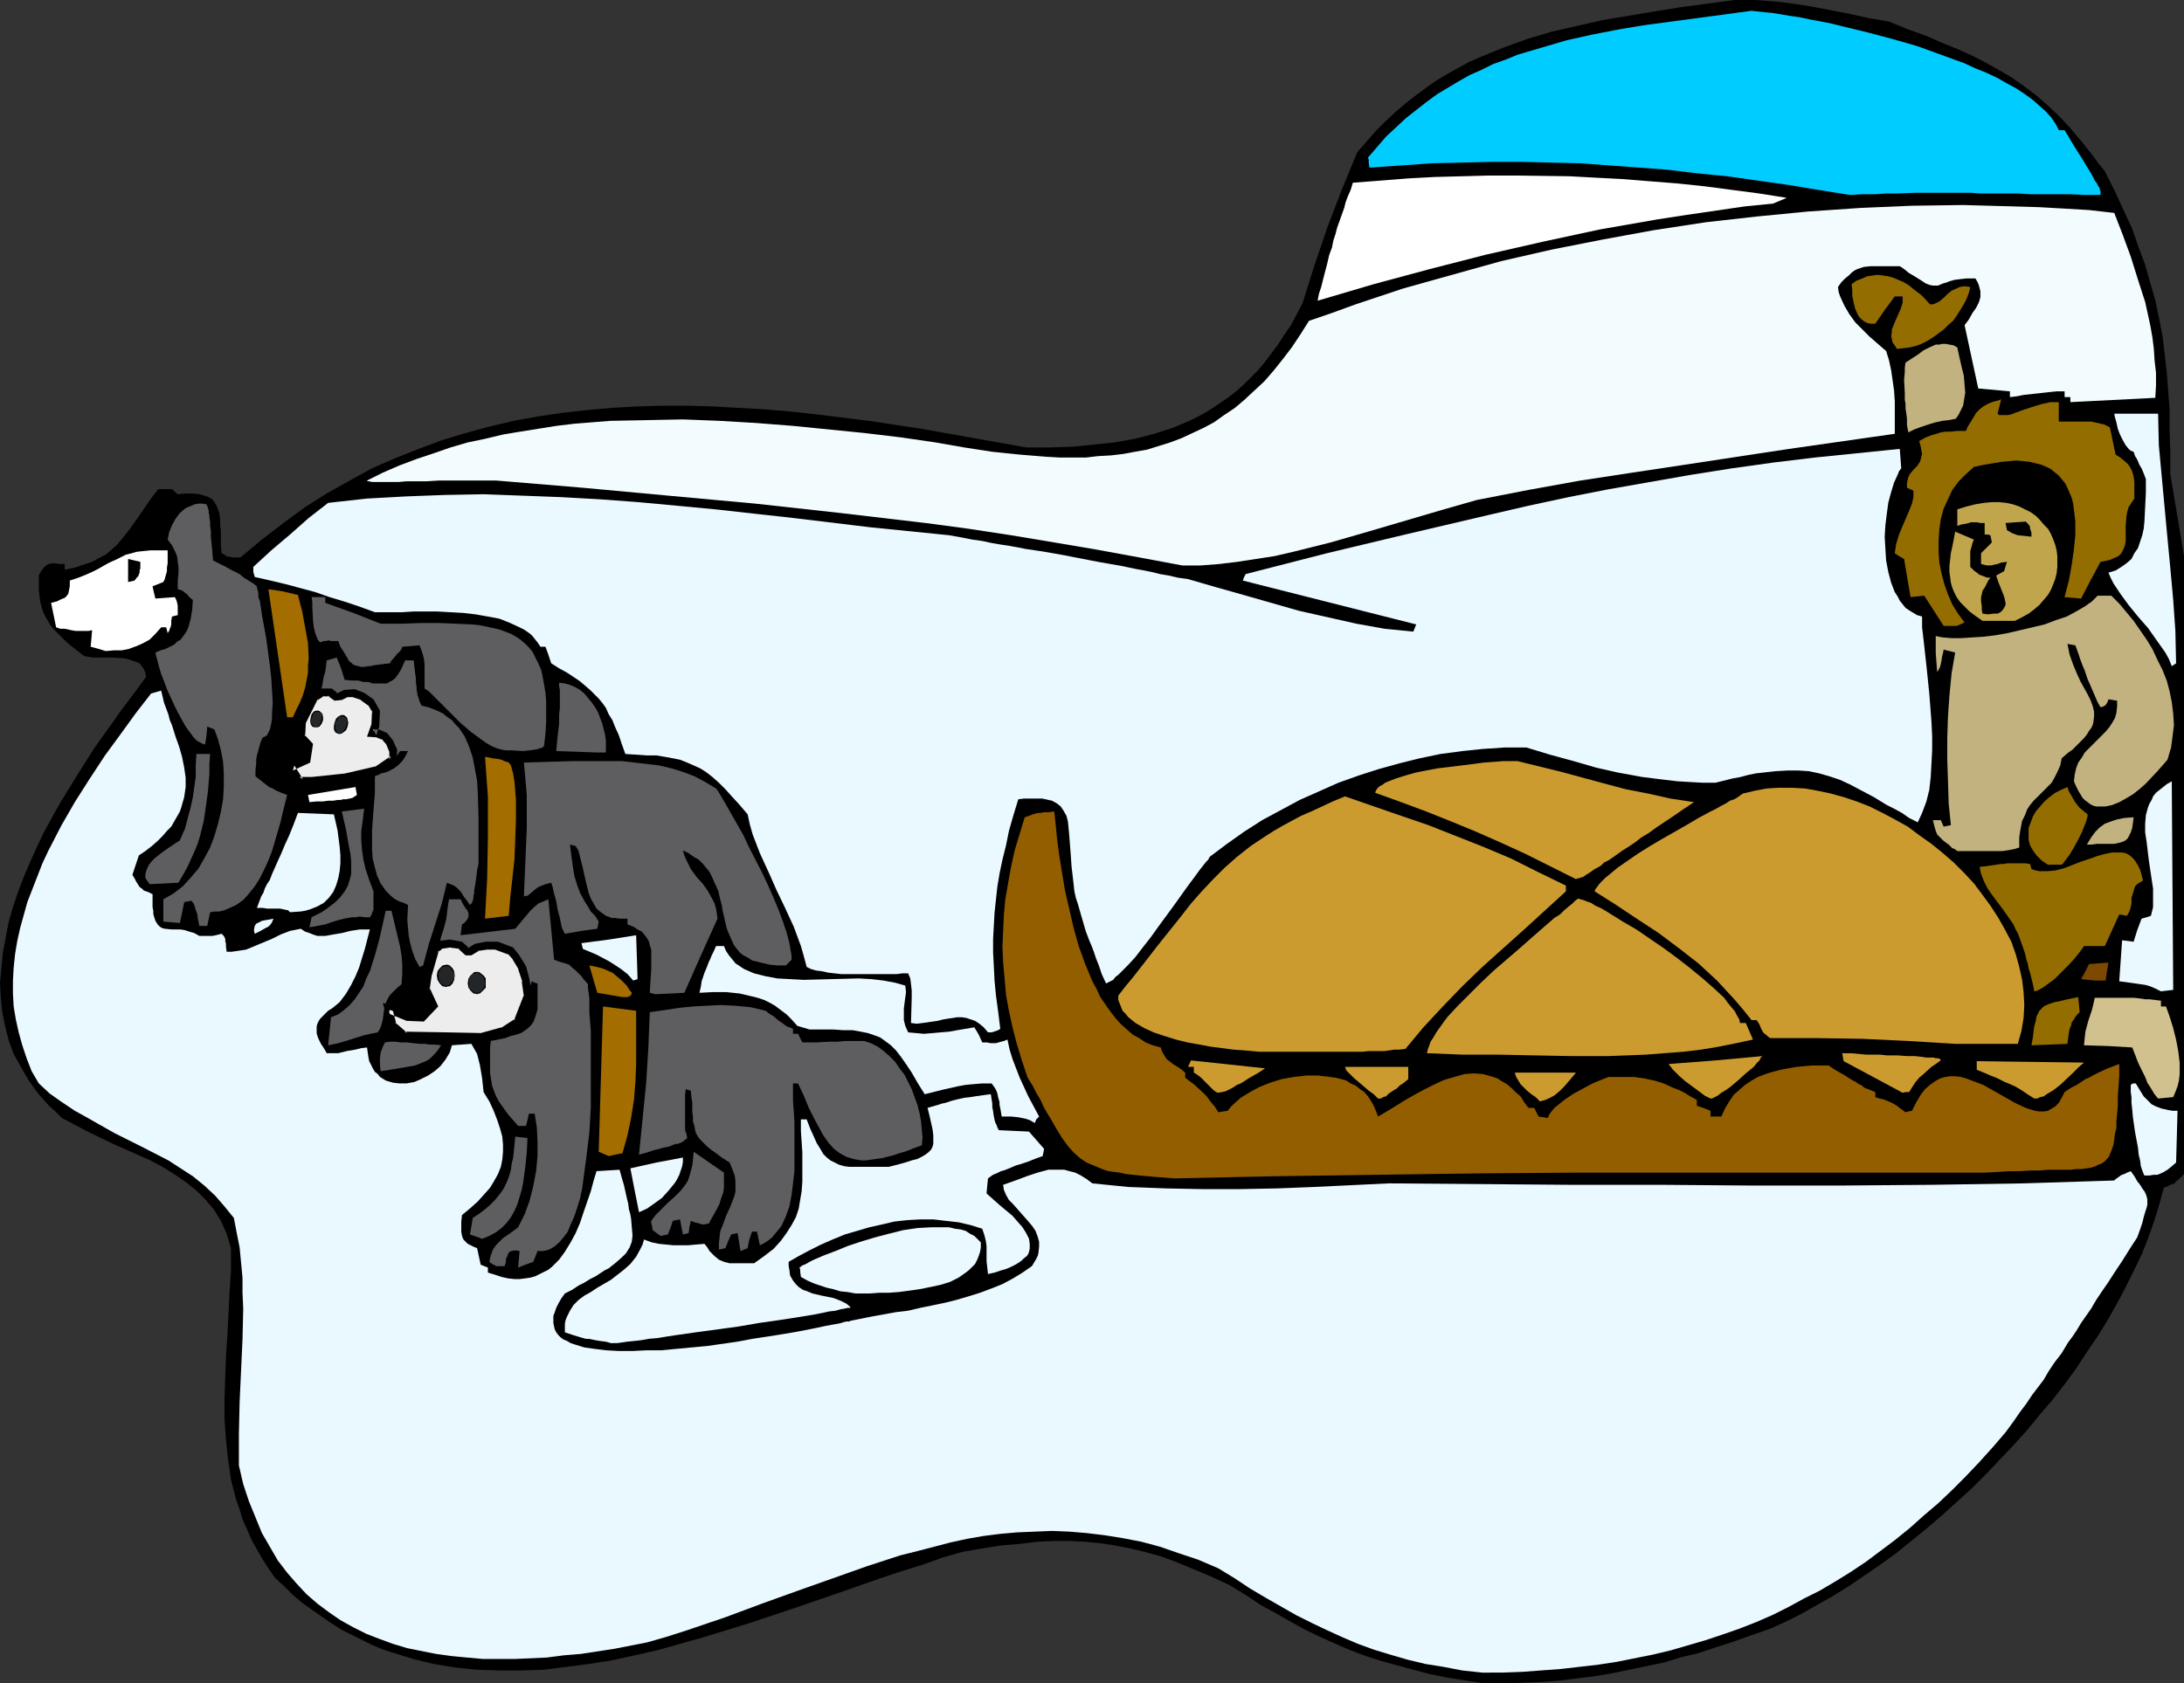 <?xml version="1.0" encoding="UTF-8" standalone="no"?>
<svg
   version="1.0"
   width="129.766mm"
   height="100.048mm"
   id="svg73"
   sodipodi:docname="Eskimo &amp; Dog Sled 2.wmf"
   xmlns:inkscape="http://www.inkscape.org/namespaces/inkscape"
   xmlns:sodipodi="http://sodipodi.sourceforge.net/DTD/sodipodi-0.dtd"
   xmlns="http://www.w3.org/2000/svg"
   xmlns:svg="http://www.w3.org/2000/svg">
  <rect width="100%" height="100%" fill="#333333" stroke="none"/>
  <sodipodi:namedview
     id="namedview73"
     pagecolor="#ffffff"
     bordercolor="#000000"
     borderopacity="0.25"
     inkscape:showpageshadow="2"
     inkscape:pageopacity="0.0"
     inkscape:pagecheckerboard="0"
     inkscape:deskcolor="#d1d1d1"
     inkscape:document-units="mm" />
  <defs
     id="defs1">
    <pattern
       id="WMFhbasepattern"
       patternUnits="userSpaceOnUse"
       width="6"
       height="6"
       x="0"
       y="0" />
  </defs>
  <path
     style="fill:#000000;fill-opacity:1;fill-rule:evenodd;stroke:none"
     d="m 333.38,378.135 -4.202,-0.646 -4.04,-0.646 -4.04,-0.808 -3.717,-0.97 -3.555,-0.97 -3.555,-0.97 -3.555,-1.131 -3.394,-1.293 -3.394,-1.454 -3.232,-1.454 -3.394,-1.616 -3.232,-1.778 -3.394,-1.939 -3.555,-1.939 -3.394,-2.262 -3.717,-2.262 -4.202,-1.939 -3.878,-1.616 -3.878,-1.616 -3.555,-1.293 -3.555,-0.97 -3.394,-0.808 -3.394,-0.646 -3.232,-0.485 -3.394,-0.323 -3.394,-0.162 h -3.394 l -3.717,0.162 -3.878,0.485 -4.04,0.323 -4.202,0.646 -4.686,0.808 -4.525,1.293 -4.525,1.616 -4.686,1.454 -4.848,1.616 -9.696,3.394 -9.858,3.394 -10.181,3.394 -10.019,3.07 -5.171,1.454 -5.171,1.454 -5.01,1.131 -5.171,1.131 -5.171,0.808 -5.01,0.646 -5.01,0.646 -5.171,0.162 h -4.848 l -5.01,-0.162 -4.848,-0.485 -4.848,-0.808 -4.686,-1.131 -4.686,-1.454 -2.424,-0.808 -2.262,-0.97 -2.262,-1.131 -2.262,-1.131 -2.262,-1.131 -2.262,-1.454 -2.101,-1.454 -2.101,-1.454 -2.262,-1.616 -2.101,-1.778 -1.939,-1.939 -2.101,-1.939 -1.454,-2.101 -1.454,-2.262 -1.293,-2.262 -1.131,-2.101 -0.97,-2.262 -0.97,-2.101 -0.646,-2.262 -0.808,-2.262 -1.131,-4.363 -0.646,-4.525 -0.485,-4.525 -0.323,-4.686 v -4.525 l 0.162,-4.686 0.162,-4.686 0.323,-4.848 0.485,-9.534 0.323,-5.009 v -5.009 l -0.485,-1.616 -0.485,-1.616 -0.646,-1.454 -0.646,-1.454 -0.808,-1.293 -0.808,-1.293 -1.939,-2.262 -2.101,-2.101 -2.262,-1.778 -2.586,-1.778 -2.586,-1.616 -2.747,-1.454 -2.909,-1.293 -5.818,-2.586 -5.656,-2.747 -2.747,-1.454 -2.747,-1.454 -1.454,-1.454 -1.454,-1.293 L 9.696,246.919 8.565,245.626 6.464,242.718 4.686,239.647 3.07,236.739 1.939,233.668 1.131,230.436 0.485,227.204 0.162,223.973 0,220.741 l 0.323,-3.394 0.323,-3.394 0.646,-3.394 0.646,-3.394 0.97,-3.394 1.131,-3.394 1.293,-3.394 1.454,-3.394 1.454,-3.232 1.616,-3.394 1.778,-3.232 1.778,-3.232 3.878,-6.302 3.878,-6.141 4.04,-5.656 1.939,-2.747 1.939,-2.586 1.939,-2.586 1.778,-2.424 -0.162,-0.97 -0.323,-0.808 -0.485,-0.646 -0.485,-0.646 -0.808,-0.323 -0.97,-0.323 -0.97,-0.323 -0.97,-0.162 -2.262,-0.162 h -2.262 -2.262 l -0.97,-0.162 -0.97,-0.162 -1.454,-1.131 -1.454,-1.131 -1.131,-0.97 -0.97,-0.97 -0.97,-0.97 -0.97,-0.97 -0.646,-0.808 -1.131,-1.939 -0.485,-0.97 -0.323,-1.131 -0.323,-1.131 -0.162,-1.293 -0.162,-1.454 v -1.454 -1.778 l 0.485,-0.97 0.646,-0.808 0.485,-0.485 0.646,-0.323 0.646,-0.162 h 0.646 l 0.97,0.162 h 1.293 v 1.293 l 2.262,-0.485 1.939,-0.646 1.939,-0.646 1.454,-0.808 1.616,-0.808 1.131,-0.97 1.293,-1.131 0.97,-1.131 1.939,-2.424 1.939,-2.747 2.101,-3.07 1.131,-1.616 1.293,-1.616 h 3.07 l 1.293,1.131 1.778,-0.162 h 1.616 l 1.454,0.162 1.131,0.323 0.97,0.323 0.808,0.485 0.485,0.646 0.485,0.808 0.323,0.808 0.323,0.97 0.162,1.293 v 1.131 l 0.162,1.454 v 1.616 1.616 l 0.162,1.778 0.646,0.323 0.323,0.323 0.808,0.162 0.97,0.162 h 1.454 l 4.848,-4.04 4.848,-3.717 4.848,-3.555 4.848,-3.07 5.171,-2.909 5.01,-2.747 5.171,-2.262 5.333,-2.101 5.171,-1.939 5.333,-1.616 5.333,-1.454 5.494,-1.293 5.333,-0.97 5.494,-0.808 5.656,-0.646 5.494,-0.485 5.656,-0.323 5.656,-0.162 h 5.818 l 5.656,0.162 5.656,0.323 5.818,0.323 5.818,0.485 5.818,0.646 11.797,1.454 11.797,1.778 11.797,2.101 11.797,2.101 h 5.333 l 5.01,-0.162 4.848,-0.485 4.686,-0.485 4.525,-0.808 4.363,-1.131 4.04,-1.293 1.939,-0.808 1.939,-0.808 1.939,-0.97 1.778,-0.97 1.778,-1.131 3.555,-2.424 1.616,-1.293 1.616,-1.454 1.616,-1.616 1.616,-1.616 1.454,-1.778 1.454,-1.939 1.454,-1.939 1.454,-2.262 1.454,-2.101 1.293,-2.424 1.293,-2.424 2.747,-8.726 2.909,-8.565 3.232,-8.403 3.394,-8.241 2.101,-2.424 2.101,-2.424 2.101,-2.101 2.262,-2.101 2.262,-1.939 2.262,-1.778 2.424,-1.778 2.262,-1.616 2.424,-1.454 5.01,-2.747 2.586,-1.131 5.171,-2.101 5.333,-1.939 5.494,-1.616 5.656,-1.293 5.656,-1.293 5.818,-0.97 5.818,-0.97 5.979,-0.97 L 389.617,0 h 4.525 l 4.363,0.323 4.04,0.485 4.202,0.646 4.202,0.808 4.202,0.808 4.363,0.97 4.686,0.808 4.363,1.778 4.04,1.454 3.717,1.616 3.555,1.454 3.232,1.454 3.07,1.616 2.909,1.616 2.747,1.616 2.747,1.939 2.586,1.939 2.586,2.262 2.586,2.424 2.424,2.586 2.586,3.07 2.586,3.232 1.293,1.778 1.454,1.778 2.262,4.525 1.939,4.202 1.939,4.202 1.454,4.202 1.454,3.878 1.131,4.04 1.131,3.878 0.808,3.878 0.808,4.04 0.485,4.04 0.485,4.202 0.323,4.202 0.323,4.363 v 4.525 l 0.162,4.848 v 5.009 l 3.07,18.422 v 138.811 l -0.646,0.646 -0.646,0.646 -0.485,0.323 -0.323,0.485 -0.97,0.323 -0.646,0.323 -0.808,0.323 -0.97,3.555 -1.131,3.717 -1.293,3.717 -1.454,3.717 -1.778,3.717 -1.778,3.555 -1.939,3.717 -2.101,3.717 -2.262,3.717 -2.424,3.555 -2.424,3.717 -2.586,3.555 -2.747,3.555 -2.909,3.394 -2.909,3.555 -3.07,3.394 -3.07,3.232 -3.07,3.232 -3.232,3.232 -3.394,3.07 -3.394,3.07 -3.394,2.909 -3.394,2.747 -3.394,2.747 -3.555,2.586 -3.555,2.424 -3.555,2.424 -3.394,2.101 -3.717,2.101 -3.394,1.939 -3.555,1.778 -3.555,1.616 -4.202,1.454 -4.04,1.454 -4.04,1.293 -3.878,1.293 -4.04,0.97 -3.717,1.131 -3.878,0.808 -3.878,0.808 -3.878,0.808 -3.878,0.646 -3.878,0.485 -3.878,0.485 -4.202,0.323 -4.04,0.162 -4.363,0.162 z"
     id="path1" />
  <path
     style="fill:#eaf9ff;fill-opacity:1;fill-rule:evenodd;stroke:none"
     d="m 332.896,375.711 -4.525,-0.485 -4.202,-0.808 -4.04,-0.646 -4.04,-0.97 -3.878,-1.131 -3.717,-1.131 -3.555,-1.293 -3.394,-1.454 -3.555,-1.616 -3.394,-1.616 -3.555,-1.778 -3.394,-1.939 -3.394,-1.939 -3.555,-2.101 -3.394,-2.262 -3.717,-2.262 -4.525,-1.939 -4.363,-1.454 -4.202,-1.454 -4.202,-1.131 -4.202,-0.808 -4.04,-0.646 -4.04,-0.485 -3.878,-0.323 -3.878,-0.162 -3.878,0.162 -3.878,0.162 -3.717,0.323 -3.878,0.485 -3.717,0.646 -3.717,0.808 -3.717,0.97 -3.717,0.97 -3.878,0.97 -7.434,2.424 -7.757,2.747 -7.757,2.747 -8.08,2.909 -8.242,3.07 -8.565,2.909 -4.525,1.454 -4.525,1.293 -7.434,1.454 -7.434,1.131 -3.878,0.323 -3.717,0.485 -7.272,0.323 h -3.555 -3.555 l -3.555,-0.323 -3.394,-0.323 -3.555,-0.485 -3.232,-0.646 -3.232,-0.646 -3.232,-0.97 -3.07,-1.131 -2.909,-1.131 -2.909,-1.454 -2.909,-1.616 -2.586,-1.778 -2.586,-1.939 -2.424,-2.101 -2.262,-2.424 -2.101,-2.424 -2.101,-2.747 -1.778,-3.07 -1.778,-3.07 -1.454,-3.555 -1.454,-3.555 -1.293,-3.878 -0.97,-4.202 v -7.11 l 0.162,-7.11 0.646,-14.059 0.162,-6.949 -0.162,-3.555 v -3.394 l -0.323,-3.394 -0.323,-3.394 -0.646,-3.232 -0.646,-3.394 -2.101,-2.586 -2.101,-2.424 -2.424,-2.262 -2.586,-2.101 -2.747,-1.778 -2.747,-1.778 -5.979,-3.07 -6.141,-3.07 -5.979,-3.394 -2.909,-1.616 -2.909,-1.939 -2.747,-1.939 -2.424,-2.262 -1.616,-2.747 -1.131,-2.909 -0.97,-2.909 -0.808,-2.909 -0.646,-2.909 -0.485,-2.909 -0.162,-2.909 v -2.909 l 0.162,-2.909 0.323,-3.07 0.485,-2.909 0.646,-2.909 0.808,-2.909 0.808,-2.909 1.131,-2.909 1.131,-2.909 1.131,-2.909 1.293,-2.747 2.909,-5.656 3.07,-5.333 3.394,-5.333 3.394,-5.171 3.555,-4.848 3.394,-4.686 3.394,-4.363 1.131,-0.323 1.131,-0.323 0.646,2.747 0.97,2.586 0.323,1.293 0.485,1.131 0.808,2.586 0.808,2.262 0.646,2.262 0.485,2.424 0.323,2.262 v 2.101 l -0.323,2.262 -0.646,2.262 -0.323,0.97 -0.646,1.131 -0.646,1.131 -0.646,1.131 -0.97,0.97 -0.97,1.131 -1.131,1.131 -1.293,1.131 -1.454,1.131 -1.454,0.97 -1.454,4.363 0.485,0.808 0.323,0.646 0.808,1.293 0.485,0.323 0.485,0.485 0.97,0.323 0.97,0.485 v 2.909 l 0.162,0.808 v 0.646 l 0.162,0.646 0.323,0.97 0.485,0.808 0.485,0.485 0.485,0.323 0.646,0.162 1.616,0.162 h 1.939 l 0.97,0.162 0.97,0.323 1.131,0.323 1.131,0.646 h 2.424 0.485 l 0.808,-0.162 0.646,-0.162 0.646,-0.162 0.485,0.485 0.323,0.646 v 0.485 l 0.162,0.646 v 0.646 l 0.162,1.131 h 1.131 l 1.131,-0.162 2.101,-0.323 1.939,-0.808 1.939,-0.808 1.939,-0.808 1.939,-0.97 2.101,-0.808 2.424,-0.485 0.97,0.646 0.97,0.323 0.808,0.323 0.97,0.323 h 1.778 l 1.778,-0.323 1.939,-0.323 1.939,-0.485 2.101,-0.323 h 1.131 1.131 l -1.131,4.363 -0.646,2.101 -0.646,2.101 -0.808,1.939 -0.97,1.939 -1.131,1.939 -1.454,1.939 -0.97,0.808 -0.808,0.646 -0.808,0.485 -0.646,0.646 -0.646,0.646 -0.485,0.485 -0.323,0.485 -0.323,0.646 -0.162,0.646 v 0.646 0.808 l 0.162,0.646 0.323,0.808 0.485,0.97 0.646,0.97 0.646,1.131 h 1.454 1.131 l 1.939,-0.485 1.939,-0.323 1.293,-0.323 1.293,-0.162 0.162,1.131 0.162,1.131 0.162,0.808 0.485,0.97 0.323,0.646 0.485,0.808 0.646,0.485 0.485,0.646 1.293,0.808 1.616,0.485 1.454,0.162 h 1.616 l 1.778,-0.323 1.454,-0.646 1.616,-0.808 1.454,-0.97 1.293,-1.131 1.131,-1.454 0.97,-1.616 0.485,-1.616 4.363,-0.323 0.646,1.131 0.646,1.131 0.323,1.293 0.323,1.293 0.485,2.909 0.323,3.07 1.293,2.101 0.97,2.101 0.808,2.101 0.646,1.939 0.485,1.778 0.162,1.778 v 1.616 l -0.162,1.778 -0.323,1.616 -0.646,1.616 -0.808,1.454 -0.97,1.616 -1.293,1.454 -1.454,1.616 -1.616,1.454 -1.939,1.616 -0.162,1.454 v 1.293 0.97 l 0.162,0.97 0.323,0.808 0.646,0.646 0.323,0.323 0.646,0.323 0.646,0.323 0.808,0.323 0.808,3.717 1.616,0.646 v 1.131 l 1.616,0.485 1.454,0.485 1.454,0.323 1.454,0.162 h 1.131 l 1.293,-0.162 1.131,-0.162 1.131,-0.323 0.97,-0.485 0.97,-0.485 0.97,-0.485 0.808,-0.646 1.616,-1.616 1.293,-1.778 1.293,-2.101 1.131,-2.101 0.97,-2.262 0.808,-2.424 1.616,-4.686 0.646,-2.424 0.646,-2.101 5.171,-0.323 0.485,1.778 0.485,1.616 0.323,1.454 0.323,1.454 0.323,1.293 0.162,1.293 0.323,1.131 0.162,0.97 0.162,1.939 0.162,1.778 -0.162,1.454 -0.485,1.293 -0.808,1.293 -0.97,0.97 -1.293,1.131 -1.616,1.293 -0.97,0.485 -0.97,0.646 -0.97,0.646 -1.293,0.646 -1.293,0.808 -1.293,0.646 -1.454,0.97 -1.616,0.808 -0.808,1.131 -0.646,1.131 -0.485,0.97 -0.323,0.97 -0.323,0.808 v 0.97 0.646 l 0.162,0.808 0.162,0.646 0.323,0.646 0.485,0.646 0.485,0.485 0.646,0.485 0.808,0.323 0.808,0.485 0.97,0.323 2.101,0.646 2.262,0.323 2.586,0.323 2.909,0.162 h 3.07 l 3.232,-0.162 h 3.232 l 3.394,-0.323 6.949,-0.646 6.787,-0.97 3.394,-0.646 3.232,-0.485 3.07,-0.485 2.909,-0.485 2.586,-0.485 2.424,-0.485 2.262,-0.485 1.778,-0.323 0.97,-0.162 0.646,-0.162 0.485,-0.162 0.646,-0.162 h 0.323 0.323 l 0.323,-0.162 v 0 l 2.424,-0.485 2.424,-0.485 5.333,-0.97 2.747,-0.323 2.747,-0.646 5.494,-1.131 2.586,-0.646 2.747,-0.808 2.586,-0.808 2.586,-0.97 2.424,-0.97 2.424,-1.293 2.101,-1.293 2.101,-1.454 0.485,-0.808 0.485,-0.808 0.323,-0.646 0.162,-0.646 0.162,-1.454 v -1.131 l -0.323,-1.131 -0.485,-1.293 -0.646,-0.97 -0.808,-0.97 -3.555,-4.04 -0.97,-0.97 -0.646,-1.131 -0.485,-1.131 -0.162,-1.131 2.747,-0.97 2.586,-0.97 2.424,-0.808 2.424,-0.646 h 1.293 1.131 1.131 l 1.131,0.323 1.293,0.323 1.293,0.646 1.293,0.808 1.293,0.97 8.08,0.808 8.403,0.323 8.242,0.162 h 8.403 l 8.403,-0.162 8.242,-0.323 16.806,-0.808 40.562,0.323 h 20.362 l 20.362,0.162 h 20.362 l 20.362,-0.162 20.523,-0.323 20.362,-0.646 0.323,-0.323 0.485,-0.323 0.646,-0.485 0.323,-0.162 0.485,-0.162 0.646,-0.323 0.808,-0.323 0.808,1.131 0.646,1.131 0.646,0.808 0.485,0.808 0.485,0.646 0.323,0.646 0.162,0.485 0.162,0.646 v 0.485 0.808 l -0.162,0.646 -0.323,0.97 -0.323,1.131 -0.323,1.293 -0.485,1.454 -0.646,1.778 -1.778,2.747 -1.616,2.586 -1.616,2.424 -1.454,2.262 -1.454,2.101 -1.293,1.939 -1.131,1.939 -1.131,1.616 -1.131,1.616 -0.97,1.616 -0.97,1.454 -0.97,1.293 -1.454,2.424 -1.616,2.101 -1.293,1.939 -1.131,1.939 -2.586,3.394 -1.293,1.939 -1.454,1.939 -1.454,2.101 -1.778,2.424 -2.909,3.394 -3.07,3.394 -3.07,3.232 -3.07,3.07 -3.07,2.909 -3.232,2.747 -3.07,2.747 -3.394,2.747 -3.232,2.424 -3.232,2.424 -3.394,2.262 -3.394,2.101 -3.555,2.101 -3.555,1.778 -3.555,1.939 -3.555,1.778 -3.717,1.616 -3.717,1.454 -3.717,1.293 -3.878,1.293 -3.878,1.131 -3.878,1.131 -4.04,0.97 -4.04,0.808 -4.04,0.808 -4.202,0.646 -4.202,0.485 -4.202,0.485 -4.363,0.323 -4.363,0.323 -4.363,0.162 z"
     id="path2" />
  <path
     style="fill:#eaf9ff;fill-opacity:1;fill-rule:evenodd;stroke:none"
     d="m 137.198,301.7 -1.131,-0.323 -1.293,-0.162 -0.97,-0.162 -0.808,-0.162 -0.808,-0.162 h -0.646 l -1.131,-0.323 -1.616,-0.485 -0.97,-0.323 -0.97,-0.323 v -0.97 -0.97 l 0.162,-0.808 0.323,-0.808 0.646,-1.293 0.808,-1.293 1.131,-1.131 1.293,-0.97 1.454,-0.808 1.454,-0.97 3.07,-1.778 1.454,-1.131 1.454,-1.131 1.454,-1.293 1.293,-1.616 0.97,-1.778 0.485,-0.97 0.323,-1.131 1.778,0.646 1.616,0.323 1.616,0.162 1.616,0.162 h 1.616 1.616 l 1.778,-0.162 1.939,-0.162 0.646,0.808 0.485,0.808 0.646,0.646 0.485,0.485 0.97,0.808 1.131,0.485 1.293,0.323 h 1.454 4.04 l 2.262,-1.616 2.101,-1.616 1.616,-1.778 1.293,-1.778 1.131,-1.778 0.97,-1.778 0.646,-1.939 0.323,-1.939 0.323,-1.939 0.162,-2.101 v -2.101 -2.262 -2.262 l -0.162,-2.424 -0.162,-2.424 v -2.586 h 1.293 l 0.808,2.101 0.808,1.778 0.646,1.454 0.808,1.293 0.646,1.131 0.808,0.808 0.808,0.646 0.97,0.485 0.97,0.485 1.131,0.323 1.131,0.162 h 1.454 7.434 l 1.939,-0.485 1.778,-0.485 1.454,-0.485 1.293,-0.323 0.97,-0.485 0.808,-0.485 0.646,-0.485 0.646,-0.646 0.323,-0.646 0.162,-0.646 v -0.97 -0.97 l -0.162,-1.293 -0.323,-1.454 -0.323,-1.454 -0.485,-1.939 1.131,-0.323 1.131,-0.323 0.97,-0.323 0.808,-0.162 1.454,-0.485 1.293,-0.323 1.454,-0.323 1.454,-0.162 0.97,-0.162 1.131,-0.162 1.131,-0.162 1.293,-0.162 0.162,1.131 0.162,0.97 v 0.808 l 0.162,0.808 0.162,1.131 0.162,0.808 0.162,0.646 0.323,0.646 0.162,0.485 0.323,0.646 3.394,0.162 3.394,0.162 3.394,3.878 -0.323,1.616 -1.778,0.646 -1.616,0.646 -1.454,0.485 -1.131,0.323 -1.131,0.485 -0.808,0.323 -0.808,0.323 -0.646,0.162 -0.97,0.485 -0.808,0.323 -1.131,0.808 -0.162,1.616 -0.162,1.778 2.909,2.586 2.909,2.424 1.131,1.293 1.131,1.293 0.808,1.293 0.646,1.293 0.162,1.131 v 1.131 l -0.162,0.646 -0.162,0.485 -0.323,0.485 -0.646,0.485 -0.485,0.485 -0.646,0.485 -0.808,0.485 -0.97,0.485 -1.131,0.485 -1.131,0.323 -1.454,0.485 -1.454,0.323 -0.162,-1.454 -0.162,-1.454 v -2.262 -1.131 l -0.162,-1.131 -0.323,-1.293 -0.485,-1.454 -2.586,-0.808 -2.747,-0.646 -2.909,-0.323 -2.747,-0.323 h -2.909 l -2.909,0.162 -2.909,0.323 -2.747,0.646 -2.909,0.646 -2.747,0.808 -2.747,0.808 -2.747,1.131 -2.586,1.131 -2.586,1.293 -2.424,1.293 -2.262,1.293 v 0.97 l 0.162,0.808 0.162,1.293 0.646,1.131 0.646,0.808 0.646,0.646 0.97,0.646 0.97,0.323 1.131,0.485 2.101,0.485 2.424,0.485 0.97,0.323 1.131,0.485 0.97,0.485 0.97,0.808 -0.162,0.162 h -0.485 l -0.646,0.162 -0.97,0.162 -1.131,0.323 -1.454,0.162 -1.454,0.323 -1.616,0.323 -1.939,0.323 -1.939,0.323 -2.101,0.323 -2.101,0.323 -4.525,0.646 -4.686,0.808 -9.534,1.293 -4.525,0.646 -2.101,0.323 -1.939,0.323 -1.939,0.162 -1.778,0.323 -1.454,0.162 -1.616,0.162 -1.131,0.162 -1.131,0.162 h -0.808 z"
     id="path3" />
  <path
     style="fill:#eaf9ff;fill-opacity:1;fill-rule:evenodd;stroke:none"
     d="m 192.142,290.55 -1.778,-0.323 -1.616,-0.162 -1.616,-0.485 -1.454,-0.323 -2.909,-0.97 -1.454,-0.646 -1.454,-0.808 -0.162,-1.131 v -0.485 l -0.162,-0.485 0.646,-0.485 0.808,-0.323 0.808,-0.485 0.97,-0.485 2.262,-0.97 2.586,-0.97 2.747,-1.131 2.909,-0.97 3.232,-0.97 3.07,-0.808 3.232,-0.808 3.232,-0.485 3.07,-0.162 h 2.747 1.293 l 1.293,0.323 1.293,0.162 1.131,0.323 0.97,0.646 0.97,0.485 0.808,0.808 0.646,0.646 v 1.131 l -0.162,0.97 -0.323,0.97 -0.323,0.808 -0.485,0.97 -0.646,0.646 -0.646,0.646 -0.808,0.646 -1.616,1.131 -1.939,0.97 -2.101,0.646 -2.262,0.485 -2.424,0.485 -2.262,0.323 -2.424,0.323 -2.262,0.162 h -2.101 l -2.101,0.162 h -1.616 z"
     id="path4" />
  <path
     style="fill:#5e5e60;fill-opacity:1;fill-rule:evenodd;stroke:none"
     d="m 111.504,284.41 -0.97,-0.485 -0.646,-0.485 0.162,-0.808 0.162,-0.646 0.485,-1.293 0.646,-0.97 0.808,-0.808 0.808,-0.808 0.97,-0.646 1.131,-0.808 1.293,-0.97 1.454,-2.909 1.131,-3.07 0.808,-3.232 0.646,-3.394 0.323,-3.394 v -3.232 l -0.162,-3.232 -0.485,-3.07 h -1.293 l -0.323,1.454 -0.323,1.293 h -1.778 l -1.131,-1.293 -1.131,-1.293 -0.808,-1.131 -0.808,-1.131 -0.646,-0.97 -0.485,-0.97 -0.808,-2.101 -0.323,-1.939 -0.162,-1.131 v -1.293 -2.586 -1.616 l 0.162,-1.616 1.616,-0.323 1.616,-0.323 1.293,-0.485 1.293,-0.323 0.97,-0.323 0.97,-0.646 0.646,-0.485 0.646,-0.646 0.485,-0.646 0.323,-0.808 0.323,-0.97 0.323,-1.131 v -1.131 -1.454 -1.616 -1.616 l -0.646,-0.162 -0.646,-0.323 -0.485,1.454 -0.323,1.293 -0.485,1.131 -0.485,1.131 -0.485,0.97 -0.485,0.97 -1.131,1.454 -1.131,1.293 -1.293,0.808 -1.454,0.646 -1.454,0.485 -1.778,0.323 h -1.939 -2.101 -2.101 l -2.424,-0.162 -2.747,-0.162 h -2.909 l -3.232,-0.162 -0.97,-0.646 -0.646,-0.646 -0.485,-0.485 -0.323,-0.323 -0.162,-0.485 -0.162,-0.485 -0.162,-0.646 -0.162,-0.808 1.293,0.646 1.293,0.485 1.293,0.323 1.293,0.162 1.131,-0.162 0.646,-0.162 0.646,-0.323 0.485,-0.485 0.485,-0.485 0.646,-0.646 0.323,-0.646 -0.162,-0.808 -0.162,-0.485 -0.323,-0.97 -0.323,-0.646 -0.323,-0.646 -0.162,-0.485 v -0.646 -0.97 l 0.162,-0.485 0.162,-0.646 2.101,-0.646 0.646,1.616 0.808,-0.162 0.646,-0.162 0.485,-0.162 0.485,-0.485 0.323,-0.323 0.323,-0.485 0.162,-1.131 -0.162,-0.97 -0.162,-0.646 -0.323,-0.485 -0.323,-0.323 -0.485,-0.485 -0.485,-0.162 -0.646,-0.323 -0.485,0.485 -0.323,0.162 h -0.323 l -0.323,-0.162 -0.485,-0.162 0.485,-1.131 0.323,-1.131 0.323,-0.808 0.162,-0.808 0.485,-1.454 0.323,-1.131 0.323,-1.293 0.162,-1.131 0.162,-1.454 0.162,-0.97 0.162,-0.97 h 2.586 l 0.485,0.97 0.485,0.808 0.485,0.646 0.323,0.646 v 0.808 l -0.162,0.485 -0.485,0.646 -0.323,0.323 -0.485,0.323 -0.323,2.424 12.282,-1.454 3.394,-4.04 0.808,-0.808 0.97,-0.808 1.131,-0.485 1.131,-0.485 1.293,13.574 1.293,0.485 1.131,0.323 0.97,0.323 0.646,0.646 0.808,0.646 0.808,0.808 0.485,0.485 0.323,0.485 1.131,1.293 v 0.808 l 0.162,1.131 0.162,1.293 v 1.616 1.616 l 0.162,1.939 0.162,2.101 v 2.262 2.262 7.595 5.171 l -0.323,5.494 -0.646,5.333 -0.646,4.848 -0.323,2.424 -0.485,2.262 -0.646,2.101 -0.646,1.939 -0.808,1.778 -0.646,1.616 -0.97,1.293 -0.97,1.131 -1.131,0.97 -1.131,0.646 -1.293,0.323 h -1.293 l -0.97,2.424 -1.778,0.646 -1.616,0.646 0.323,-3.717 -0.97,-0.162 -0.808,0.162 -0.485,0.162 -0.323,0.485 -0.162,0.485 -0.323,0.646 v 0.808 l -0.323,0.808 z"
     id="path5" />
  <path
     style="fill:#5e5e60;fill-opacity:1;fill-rule:evenodd;stroke:none"
     d="m 161.438,280.693 v -1.454 l 0.162,-1.454 0.162,-1.293 0.485,-1.131 0.808,-2.262 0.97,-2.101 0.808,-2.101 0.323,-1.131 v -1.131 -1.293 l -0.162,-1.293 -0.485,-1.293 -0.646,-1.616 -1.778,-1.131 -1.293,-0.97 -1.131,-0.808 -0.97,-0.808 -0.808,-0.808 -0.646,-0.646 -0.485,-0.646 -0.485,-0.808 -0.162,-0.646 -0.162,-0.97 -0.323,-0.97 v -0.97 l -0.162,-1.293 v -1.293 -0.808 l -0.162,-0.808 -0.162,-1.778 -1.131,-0.323 -0.162,1.293 v 1.293 1.131 0.97 2.586 0.97 0.97 l 0.323,0.808 0.162,0.97 -0.808,0.646 -0.485,0.323 -0.808,0.323 h -0.485 l -0.808,0.323 -0.808,0.323 -0.97,0.162 -1.131,0.323 -1.293,0.323 -1.454,0.485 -1.778,0.485 0.808,-8.08 0.808,-8.08 0.485,-7.918 0.323,-7.918 3.394,-0.485 3.07,-0.485 3.232,-0.323 3.07,-0.162 3.232,-0.162 3.232,0.162 3.394,0.323 3.394,0.808 0.808,0.646 0.808,0.485 0.646,0.485 0.485,0.485 0.97,0.646 0.646,0.485 0.485,0.323 0.485,0.162 0.808,0.323 v 1.131 h 1.131 l 0.485,0.97 0.485,0.97 h 3.07 l 3.07,-0.162 h 1.778 l 1.778,-0.162 h 2.101 2.101 l 1.454,0.485 1.616,0.808 1.293,0.97 1.293,1.131 1.293,1.293 0.97,1.454 1.131,1.454 0.808,1.616 0.808,1.616 0.646,1.778 0.646,1.778 0.485,1.939 0.323,1.778 0.162,1.778 0.162,1.778 -0.162,1.778 -1.778,0.646 -1.616,0.646 -1.616,0.485 -1.454,0.485 -1.293,0.323 -1.293,0.323 -1.293,0.162 -1.131,0.162 -1.131,0.162 h -0.97 l -0.97,-0.162 -0.808,-0.162 -1.616,-0.485 -1.454,-0.808 -1.293,-0.97 -1.293,-1.454 -1.131,-1.616 -0.97,-1.778 -1.131,-2.101 -1.131,-2.262 -1.131,-2.747 -1.293,-2.747 h -1.131 v 1.778 2.101 l 0.162,2.262 0.162,2.586 v 5.333 2.909 2.747 l -0.323,2.747 -0.323,2.586 -0.485,2.586 -0.808,2.262 -0.97,2.101 -0.646,0.808 -0.808,0.97 -0.646,0.808 -0.808,0.646 -0.97,0.646 -0.97,0.485 -0.323,-1.454 -0.323,-1.616 h -1.131 l -0.646,1.939 -0.323,1.778 -1.616,0.646 -0.646,-4.04 -1.454,0.323 -0.646,1.454 -0.646,1.616 z"
     id="path6" />
  <path
     style="fill:#5e5e60;fill-opacity:1;fill-rule:evenodd;stroke:none"
     d="m 108.272,278.269 -1.293,-0.485 -1.454,-0.485 0.323,-1.778 0.323,-1.939 1.454,-0.97 1.293,-0.97 1.131,-0.97 0.97,-0.97 0.808,-0.97 0.646,-0.808 0.646,-0.97 0.485,-0.97 0.485,-1.131 0.323,-0.97 0.323,-1.131 0.162,-1.293 0.323,-1.293 0.162,-1.454 0.162,-1.616 0.162,-1.778 2.747,0.323 -0.162,3.232 -0.323,3.232 -0.485,3.555 -0.323,1.616 -0.485,1.616 -0.485,1.616 -0.646,1.454 -0.808,1.454 -0.97,1.293 -1.131,1.131 -1.293,0.97 -1.454,0.808 z"
     id="path7" />
  <path
     style="fill:#5e5e60;fill-opacity:1;fill-rule:evenodd;stroke:none"
     d="m 148.349,277.623 -1.778,-1.293 -0.162,-0.97 -0.162,-0.646 v -0.485 l 0.97,-1.293 0.97,-0.97 0.97,-0.97 0.808,-0.808 1.616,-1.454 1.293,-1.293 1.131,-1.454 0.485,-0.808 0.323,-0.97 0.323,-1.131 0.323,-1.293 0.162,-1.293 0.162,-1.778 6.787,4.686 v 1.778 1.616 l -0.162,1.131 -0.485,1.293 -0.323,1.131 -0.646,1.293 -0.808,1.454 -0.485,0.808 -0.485,0.97 h -0.485 l -0.323,0.162 h -0.808 l -0.323,-0.162 -0.646,-0.162 -0.646,-0.162 -0.808,-0.323 -0.323,1.454 -0.162,1.293 -0.646,0.162 -0.646,0.162 -0.323,-1.616 -0.323,-1.778 -1.616,0.323 -0.485,1.454 -0.646,1.616 -0.808,0.162 z"
     id="path8" />
  <path
     style="fill:#eaf9ff;fill-opacity:1;fill-rule:evenodd;stroke:none"
     d="m 143.501,272.29 -0.97,-4.848 -0.97,-5.009 5.818,-1.293 5.979,-1.131 v 0.97 l -0.162,0.97 -0.323,0.97 -0.323,0.97 -0.485,0.97 -0.485,0.808 -1.454,1.778 -1.454,1.616 -1.778,1.293 -1.616,1.131 z"
     id="path9" />
  <path
     style="fill:#935e00;fill-opacity:1;fill-rule:evenodd;stroke:none"
     d="m 263.731,264.695 -2.101,-0.162 -2.101,-0.162 -1.778,-0.162 -1.778,-0.162 -1.616,-0.162 -1.454,-0.162 -1.454,-0.323 -1.293,-0.162 -1.131,-0.162 -1.131,-0.323 -1.939,-0.808 -1.939,-0.808 -1.454,-0.97 -1.454,-1.293 -1.293,-1.454 -1.293,-1.778 -1.293,-2.101 -1.293,-2.262 -0.808,-1.293 -0.808,-1.454 -0.646,-1.454 -0.97,-1.616 -0.808,-1.616 -1.131,-1.778 -1.293,-3.878 -1.131,-3.717 -0.97,-3.717 -0.808,-3.717 -0.646,-3.555 -0.323,-3.717 -0.323,-3.555 -0.162,-3.555 0.162,-3.555 0.162,-3.555 0.323,-3.555 0.646,-3.717 0.646,-3.555 0.808,-3.717 1.131,-3.717 1.131,-3.717 0.97,-0.323 0.808,-0.323 1.131,-0.323 h 0.646 l 0.808,-0.162 h 0.97 l 1.293,-0.162 0.162,1.454 0.162,1.454 0.323,3.394 0.485,3.555 0.646,4.04 0.646,3.878 0.97,4.202 0.97,4.202 1.131,4.04 1.454,4.04 1.616,3.878 0.97,1.778 0.808,1.778 1.131,1.616 1.131,1.616 1.131,1.454 1.131,1.293 1.454,1.293 1.293,1.131 1.454,0.808 1.454,0.97 1.616,0.646 1.778,0.485 0.323,0.97 0.485,0.808 0.485,0.808 0.646,0.485 0.808,0.646 0.808,0.485 0.97,0.646 0.97,0.808 v 1.131 l 2.101,1.616 1.939,1.778 0.808,0.808 0.808,1.131 0.97,1.131 0.808,1.293 2.101,-0.323 0.646,-0.808 0.646,-0.646 1.616,-1.454 2.101,-1.293 2.101,-1.131 2.424,-0.97 2.586,-0.808 2.747,-0.485 2.747,-0.323 h 2.747 l 2.586,0.323 1.293,0.162 1.293,0.323 1.131,0.323 0.97,0.646 1.131,0.485 0.97,0.808 0.97,0.646 0.808,0.97 0.646,0.97 0.646,1.131 0.485,1.131 0.485,1.293 1.939,-1.131 4.202,-2.586 2.262,-1.293 2.101,-1.131 2.262,-1.131 2.101,-0.97 2.262,-0.646 2.262,-0.646 2.101,-0.162 2.101,0.162 1.131,0.323 1.131,0.323 0.97,0.323 0.97,0.646 1.131,0.646 0.97,0.808 0.97,0.97 1.131,0.97 0.808,1.293 0.97,1.293 h 1.293 l 0.485,0.97 0.485,0.97 2.101,0.323 0.323,-0.808 0.485,-0.646 0.646,-0.808 0.808,-0.646 1.616,-1.293 1.939,-1.293 2.101,-1.131 2.101,-1.131 1.939,-0.808 0.808,-0.323 0.808,-0.323 h 3.07 1.454 1.293 l 2.262,0.323 2.262,0.485 2.101,0.646 2.101,0.97 1.293,0.485 1.293,0.646 1.293,0.808 1.454,0.808 v 1.293 l 1.454,0.485 1.616,0.646 v 1.293 h 2.424 l 0.808,-1.778 0.97,-1.616 0.97,-1.454 1.293,-1.131 1.293,-1.131 1.454,-0.97 1.454,-0.808 1.616,-0.646 1.616,-0.485 1.778,-0.485 1.778,-0.323 1.778,-0.323 3.555,-0.323 h 3.717 l 1.454,0.97 1.131,0.646 1.131,0.646 0.97,0.646 0.808,0.485 0.646,0.323 0.646,0.485 0.485,0.162 0.808,0.646 0.808,0.323 0.808,0.323 0.808,0.323 v 1.131 l 0.97,0.323 0.808,0.162 1.616,0.646 0.646,0.323 0.808,0.485 0.808,0.646 1.131,0.808 0.646,-0.162 0.808,-0.162 0.97,-1.939 0.97,-1.616 0.97,-1.293 1.131,-0.97 1.131,-0.808 1.131,-0.646 1.131,-0.323 1.131,-0.162 h 1.131 l 1.293,0.162 1.131,0.323 1.293,0.485 2.586,0.97 4.848,2.747 1.131,0.646 1.131,0.646 2.424,1.131 0.97,0.323 1.131,0.323 0.97,0.162 h 0.97 l 0.97,-0.162 0.808,-0.485 0.808,-0.485 0.808,-0.808 0.646,-1.131 0.646,-1.293 1.454,-0.97 1.293,-0.646 0.97,-0.646 0.97,-0.646 0.808,-0.323 0.808,-0.485 1.293,-0.646 2.101,-0.97 1.293,-0.485 1.293,-0.485 v 2.586 l -0.162,2.424 -0.162,2.262 v 2.101 l -0.162,1.778 -0.162,1.778 v 1.454 l -0.323,1.293 -0.162,1.293 -0.162,1.131 -0.323,0.97 -0.323,0.808 -0.323,0.808 -0.485,0.646 -0.485,0.485 -0.646,0.485 -0.808,0.323 -0.646,0.323 -0.97,0.323 -0.97,0.162 -1.131,0.162 h -1.293 l -1.293,0.162 h -1.454 -1.778 -1.778 l -1.939,0.162 h -2.101 l -2.262,0.162 h -2.424 l -2.586,0.162 -2.909,0.162 H 400.121 354.55 l -22.624,0.162 -22.786,0.323 -22.786,0.323 z"
     id="path10" />
  <path
     style="fill:#eaf9ff;fill-opacity:1;fill-rule:evenodd;stroke:none"
     d="m 481.567,264.048 -0.162,-0.323 -0.323,-0.808 -0.323,-0.97 -0.162,-1.293 -0.323,-1.293 -0.162,-1.616 -0.646,-3.394 -0.485,-3.394 -0.162,-1.778 -0.162,-1.454 v -1.293 l -0.162,-1.131 v -1.616 l 0.485,-0.323 h 0.646 l 0.485,0.808 0.485,0.808 0.808,1.293 0.97,0.97 0.808,0.808 0.97,0.485 1.293,0.485 0.808,0.162 0.646,0.162 0.97,0.162 h 1.131 l -0.323,11.635 -1.131,0.97 -0.808,0.646 -0.808,0.485 -0.646,0.323 -0.808,0.323 h -0.808 l -0.97,0.162 z"
     id="path11" />
  <path
     style="fill:#a36d00;fill-opacity:1;fill-rule:evenodd;stroke:none"
     d="m 136.713,259.685 -1.131,-0.485 -1.131,-0.485 0.97,-32.642 3.717,0.485 3.717,0.485 v 7.918 4.04 l -0.162,4.04 -0.323,4.04 -0.646,4.04 -0.808,3.878 -1.131,4.04 -1.616,0.323 z"
     id="path12" />
  <path
     style="fill:#eaf9ff;fill-opacity:1;fill-rule:evenodd;stroke:none"
     d="m 232.381,252.252 -1.131,-0.646 -0.97,-0.323 -0.808,-0.162 -0.808,-0.162 -1.616,-0.162 h -0.97 -1.131 l -0.162,-0.97 -0.162,-0.97 -0.162,-0.646 v -0.646 l -0.323,-1.131 -0.162,-0.808 -0.162,-0.485 -0.323,-0.646 -0.323,-0.485 -0.485,-0.646 h -2.101 l -1.939,0.162 -1.778,0.162 -1.778,0.323 -3.555,0.808 -1.939,0.485 -1.939,0.485 -0.808,-1.293 -0.808,-1.293 -1.293,-2.262 -1.293,-1.939 -1.131,-1.616 -1.131,-1.454 -1.131,-1.131 -1.293,-0.97 -1.131,-0.808 -1.293,-0.485 -1.454,-0.485 -1.616,-0.323 -1.778,-0.323 h -2.101 l -2.262,-0.162 h -5.333 l -2.747,-0.808 -1.293,-1.454 -1.131,-1.131 -1.293,-0.97 -1.293,-0.97 -1.131,-0.646 -1.293,-0.646 -1.454,-0.485 -1.293,-0.323 -2.747,-0.646 -3.07,-0.323 h -2.909 l -3.07,0.162 0.323,-1.454 0.162,-1.131 0.646,-1.939 0.485,-1.131 0.485,-1.293 0.323,-0.646 0.323,-0.808 0.485,-0.97 0.485,-1.131 h 1.778 l 0.485,1.131 0.646,0.97 0.808,0.97 0.646,0.808 0.97,0.646 0.97,0.646 1.131,0.485 1.131,0.485 2.586,0.646 2.586,0.485 2.909,0.162 3.07,0.162 6.141,-0.162 6.141,-0.162 2.909,0.162 2.747,0.323 2.586,0.485 2.262,0.646 0.162,1.454 -0.323,2.424 -0.162,1.293 v 1.293 1.293 l 0.323,1.293 0.646,1.454 1.778,0.162 1.778,0.162 1.939,-0.162 1.778,-0.162 1.939,-0.162 1.778,-0.323 3.878,-0.646 0.97,1.616 0.808,1.778 h 1.131 l 0.646,0.162 h 1.293 l 1.131,-0.323 0.646,-0.162 0.808,-0.323 0.485,2.262 0.646,2.101 0.808,2.101 0.808,2.101 0.97,2.101 0.97,2.101 2.424,4.525 -0.646,0.646 z"
     id="path13" />
  <path
     style="fill:#cc9b30;fill-opacity:1;fill-rule:evenodd;stroke:none"
     d="m 345.824,247.404 -0.97,-0.97 -0.97,-0.646 -0.97,-0.808 -0.646,-0.646 -0.808,-0.808 -0.485,-0.808 -0.485,-0.808 -0.323,-0.97 h 13.736 l -0.808,0.97 -0.808,0.97 -0.97,1.131 -0.97,0.97 -1.131,0.97 -1.131,0.646 -1.131,0.485 z"
     id="path14" />
  <path
     style="fill:#cc9b30;fill-opacity:1;fill-rule:evenodd;stroke:none"
     d="m 309.464,246.758 -0.97,-0.97 -1.131,-0.808 -1.131,-0.97 -1.131,-0.97 -0.97,-0.808 -0.97,-0.97 -0.808,-0.808 -0.323,-0.808 h 14.221 v 2.747 l -0.97,0.808 -0.97,0.646 -0.646,0.646 -0.808,0.485 -0.485,0.323 -0.485,0.323 -0.646,0.646 -0.646,0.162 -0.485,0.323 z"
     id="path15" />
  <path
     style="fill:#cc9b30;fill-opacity:1;fill-rule:evenodd;stroke:none"
     d="m 384.123,246.758 -0.646,-0.323 -0.646,-0.323 -1.293,-0.97 -3.07,-2.262 -1.293,-1.131 -1.131,-1.131 -0.485,-0.485 -0.323,-0.485 -0.323,-0.323 -0.162,-0.323 10.504,-0.808 10.504,-0.97 -0.323,0.323 -0.323,0.646 -0.646,0.646 -0.646,0.808 -1.778,1.454 -1.778,1.616 -1.939,1.616 -0.97,0.646 -0.808,0.485 -0.808,0.646 -0.646,0.323 -0.646,0.323 z"
     id="path16" />
  <path
     style="fill:#cc9b30;fill-opacity:1;fill-rule:evenodd;stroke:none"
     d="m 456.843,246.758 -1.293,-0.808 -0.97,-0.646 -0.97,-0.646 -1.131,-0.646 -1.454,-0.646 -0.808,-0.323 -0.97,-0.485 -0.97,-0.485 -1.293,-0.485 -1.454,-0.646 -1.616,-0.646 v -1.939 l 11.958,0.162 12.12,0.162 -1.131,0.97 -1.293,1.293 -2.909,2.747 -1.454,1.131 -1.616,0.97 -0.646,0.485 -0.808,0.162 -0.646,0.323 z"
     id="path17" />
  <path
     style="fill:#d1c18e;fill-opacity:1;fill-rule:evenodd;stroke:none"
     d="m 484.638,246.758 -0.808,-0.97 -0.485,-0.808 -0.485,-0.808 -0.646,-0.97 -0.162,-0.485 -0.323,-0.808 -0.323,-0.646 -0.485,-0.97 -0.485,-0.97 -0.485,-1.131 -0.485,-1.293 -0.646,-1.616 -5.494,-0.323 -5.333,-0.162 0.162,-1.616 0.162,-1.454 0.646,-2.424 0.808,-2.424 0.323,-1.293 0.323,-1.454 h 1.293 1.131 1.131 3.878 1.454 l 1.454,0.162 0.97,0.162 h 0.97 l 1.293,0.162 1.293,0.162 v 1.293 h 1.131 l 0.808,2.262 0.808,2.586 0.646,2.586 0.485,2.586 0.323,2.586 v 1.293 1.293 l -0.162,1.454 -0.323,1.293 -0.485,1.293 -0.485,1.131 z"
     id="path18" />
  <path
     style="fill:#cc9b30;fill-opacity:1;fill-rule:evenodd;stroke:none"
     d="m 273.588,245.465 -0.485,-0.162 -0.646,-0.485 -1.293,-1.293 -1.454,-1.454 -0.808,-0.646 -0.808,-0.485 v -1.293 h -1.293 l 0.646,-1.454 16.645,1.778 -1.454,0.97 -1.131,0.646 -1.131,0.646 -0.97,0.646 -0.808,0.485 -0.808,0.323 -0.485,0.323 -0.485,0.323 -0.97,0.485 -0.646,0.323 -0.808,0.162 z"
     id="path19" />
  <path
     style="fill:#cc9b30;fill-opacity:1;fill-rule:evenodd;stroke:none"
     d="m 427.27,245.465 -13.251,-7.11 -0.323,-1.778 h 1.939 l 1.778,0.162 1.778,0.162 h 1.616 1.454 l 1.454,0.162 h 1.131 1.293 l 2.101,0.162 h 1.778 l 1.454,0.162 1.131,0.162 h 0.97 0.646 l 0.485,0.162 h 0.485 l 0.485,0.162 0.162,0.323 -0.485,0.323 -0.646,0.485 -0.97,0.646 -1.778,1.616 -0.97,0.808 -0.808,0.97 -0.646,0.97 -0.808,1.293 h -0.808 z"
     id="path20" />
  <path
     style="fill:#5e5e60;fill-opacity:1;fill-rule:evenodd;stroke:none"
     d="m 85.486,240.617 -0.162,-1.293 v -0.808 -0.808 l 0.162,-1.293 0.485,-1.293 0.485,-0.97 1.131,-0.162 H 88.718 l 1.293,0.162 h 1.293 l 1.454,0.162 1.616,0.162 h 1.131 l 0.97,0.162 h 1.131 l 1.454,0.162 -0.646,0.97 -0.646,0.808 -0.646,0.646 -0.646,0.646 -0.808,0.485 -0.808,0.323 -1.616,0.646 -1.778,0.323 -1.939,0.323 -1.939,0.323 z"
     id="path21" />
  <path
     style="fill:#cc9b30;fill-opacity:1;fill-rule:evenodd;stroke:none"
     d="m 328.532,236.9 -8.08,-0.323 0.162,-0.808 0.323,-0.808 0.323,-0.97 0.646,-0.97 0.646,-1.131 0.808,-1.131 0.808,-1.131 0.97,-1.293 2.262,-2.424 2.586,-2.586 2.586,-2.586 2.909,-2.747 5.818,-5.009 2.747,-2.424 2.586,-2.262 2.424,-2.101 1.293,-0.808 0.97,-0.97 0.97,-0.808 0.808,-0.646 0.646,-0.646 0.646,-0.485 0.485,0.162 0.646,0.162 0.808,0.323 0.97,0.323 0.97,0.646 1.131,0.485 1.131,0.646 1.293,0.808 2.586,1.616 3.07,1.778 3.07,2.101 3.07,2.101 3.07,2.262 2.909,2.262 2.747,2.262 2.586,2.262 2.262,2.101 0.808,1.131 0.808,0.97 0.808,0.97 0.485,0.97 0.485,0.808 0.162,0.808 h 1.293 l 1.616,3.717 -3.717,0.808 -4.04,0.808 -3.878,0.646 -4.04,0.485 -4.202,0.323 -4.202,0.323 -8.403,0.323 h -8.403 l -8.403,-0.162 -8.08,-0.162 h -3.878 z"
     id="path22" />
  <path
     style="fill:#cc9b30;fill-opacity:1;fill-rule:evenodd;stroke:none"
     d="m 282.8,236.254 -1.616,-0.162 -1.939,-0.162 -2.262,-0.162 -2.424,-0.323 -2.586,-0.323 -2.586,-0.485 -2.747,-0.485 -2.586,-0.646 -2.586,-0.808 -2.424,-0.808 -2.101,-0.97 -1.939,-1.131 -0.808,-0.646 -0.808,-0.646 -0.646,-0.808 -0.646,-0.646 -0.323,-0.808 -0.323,-0.808 -0.323,-0.808 v -0.97 l 1.616,-2.101 1.616,-1.939 2.909,-3.717 2.747,-3.555 2.586,-3.232 2.586,-3.232 2.262,-2.909 2.424,-2.747 2.586,-2.747 2.586,-2.586 2.747,-2.424 3.07,-2.424 3.394,-2.262 1.778,-1.131 1.939,-1.131 2.101,-1.131 2.101,-1.131 2.262,-0.97 2.424,-1.131 2.424,-1.131 2.747,-1.131 12.605,4.363 6.141,2.101 6.141,2.424 6.141,2.424 6.141,2.586 6.141,3.07 6.302,3.07 v 1.293 l -9.373,8.565 -9.373,8.403 -4.525,4.363 -4.363,4.525 -4.363,4.686 -4.04,4.848 -1.293,0.162 h -1.131 l -2.262,0.323 h -2.262 -1.293 l -1.454,0.162 h -3.555 -2.262 z"
     id="path23" />
  <path
     style="fill:#5e5e60;fill-opacity:1;fill-rule:evenodd;stroke:none"
     d="m 73.69,234.799 0.646,-6.302 1.616,-0.646 1.293,-0.97 1.293,-1.131 1.131,-1.293 0.97,-1.454 0.97,-1.454 0.646,-1.778 0.808,-1.616 1.131,-3.555 0.97,-3.555 0.808,-3.555 0.323,-1.454 0.323,-1.454 h 1.293 l 1.939,8.08 0.323,1.939 0.162,2.101 v 2.101 l -0.162,2.262 -0.97,0.808 -0.808,0.808 -0.646,0.646 -0.485,0.646 -0.323,0.646 -0.323,0.646 -0.323,1.293 -0.162,1.131 -0.162,1.293 -0.323,1.293 -0.323,0.808 -0.485,0.808 -1.616,0.323 -1.454,0.323 -2.586,0.808 -2.586,0.808 -1.293,0.323 z"
     id="path24" />
  <path
     style="fill:#cc9b30;fill-opacity:1;fill-rule:evenodd;stroke:none"
     d="m 439.067,234.476 -10.504,-0.646 -10.342,-0.485 -10.342,-0.162 h -10.342 l -0.485,-0.323 -0.323,-0.323 -0.646,-0.485 -0.323,-0.485 -0.323,-0.646 -0.323,-0.808 -0.646,-0.97 h -1.131 l -1.939,-2.424 -1.939,-2.262 -1.939,-2.101 -1.939,-2.101 -2.101,-1.939 -2.101,-1.939 -4.363,-3.394 -4.525,-3.394 -4.686,-3.07 -4.848,-3.232 -4.848,-3.07 0.162,-0.485 0.485,-0.646 0.485,-0.646 0.646,-0.646 0.646,-0.646 0.808,-0.646 1.939,-1.616 2.101,-1.454 2.586,-1.778 2.586,-1.616 2.747,-1.616 5.656,-3.232 2.747,-1.616 2.424,-1.293 1.293,-0.646 1.131,-0.646 0.97,-0.485 0.97,-0.646 0.485,-0.162 0.485,-0.162 0.808,-0.485 0.646,-0.485 0.485,-0.323 2.747,-0.646 2.586,-0.485 2.747,-0.162 h 2.909 l 2.909,0.162 2.747,0.485 3.07,0.646 2.909,0.808 2.909,0.97 2.909,1.131 2.909,1.454 2.747,1.454 2.909,1.616 2.586,1.939 2.747,1.939 2.586,2.101 2.424,2.101 2.262,2.262 2.262,2.424 1.939,2.586 1.778,2.424 1.778,2.747 1.454,2.586 1.454,2.747 0.97,2.747 0.808,2.909 0.646,2.909 0.323,2.747 0.162,2.909 -0.162,2.909 -0.485,2.909 -0.808,2.909 z"
     id="path25" />
  <path
     style="fill:#936d00;fill-opacity:1;fill-rule:evenodd;stroke:none"
     d="m 456.196,234.799 0.323,-1.778 0.162,-1.454 0.162,-1.131 0.323,-1.131 0.162,-0.97 0.323,-0.646 0.323,-0.646 0.485,-0.485 0.485,-0.485 0.646,-0.323 0.808,-0.323 0.97,-0.323 0.97,-0.162 1.293,-0.323 1.454,-0.323 1.616,-0.323 0.162,1.616 0.162,1.778 -0.808,0.808 -0.485,0.808 -0.485,0.646 -0.162,0.808 -0.323,0.646 -0.162,0.97 -0.162,1.131 -0.162,1.293 z"
     id="path26" />
  <path
     style="fill:#eaf9ff;fill-opacity:1;fill-rule:evenodd;stroke:none"
     d="m 221.877,231.891 -0.97,-1.131 -0.97,-0.808 -0.97,-0.646 -0.97,-0.323 -0.97,-0.323 -0.97,-0.162 h -1.131 l -0.97,0.162 -1.131,0.162 -0.97,0.162 -1.293,0.323 -1.131,0.162 -2.262,0.323 -1.293,0.162 -1.293,-0.162 0.162,-5.817 v -1.454 l -0.162,-1.454 -0.162,-1.293 -0.485,-1.131 h -1.293 l -1.293,0.162 h -2.909 -3.232 -3.232 -3.07 l -2.909,-0.323 -1.454,-0.323 -1.293,-0.162 -1.131,-0.323 -0.97,-0.485 -0.646,-2.424 -0.646,-2.262 -1.616,-4.363 -1.939,-4.202 -1.939,-4.04 -1.778,-4.04 -1.939,-4.202 -1.616,-4.202 -0.646,-2.262 -0.485,-2.262 -1.778,-2.101 -1.778,-1.939 -1.454,-1.616 -1.454,-1.454 -1.454,-1.293 -1.454,-1.131 -1.293,-0.808 -1.454,-0.646 -1.454,-0.646 -1.616,-0.646 -1.616,-0.323 -1.778,-0.323 -1.939,-0.323 h -2.101 l -2.262,-0.162 -2.586,-0.162 -0.808,-2.262 -0.646,-1.939 -0.808,-1.778 -0.646,-1.616 -0.808,-1.293 -0.646,-1.454 -0.808,-1.131 -0.808,-0.97 -0.97,-0.97 -0.97,-0.97 -1.131,-0.97 -1.131,-0.97 -1.454,-0.97 -1.454,-0.97 -1.778,-0.97 -1.778,-1.131 -0.646,-1.939 -0.646,-1.778 h -1.131 l -0.646,-0.97 -0.646,-0.808 -0.646,-0.808 -0.808,-0.646 -0.97,-0.646 -0.97,-0.485 -2.101,-0.97 -2.424,-0.97 -2.586,-0.485 -2.747,-0.485 -2.747,-0.323 -2.909,-0.162 -2.909,-0.162 h -5.494 l -2.424,0.162 h -2.424 -1.939 -1.778 l -3.555,-1.293 -3.394,-1.131 -3.232,-0.97 -3.232,-1.131 -6.626,-1.778 -3.394,-0.808 -3.555,-0.808 -0.323,-1.131 v -1.131 l 4.04,-3.717 4.202,-3.555 4.202,-3.717 4.363,-3.394 8.726,-0.97 8.888,-0.485 8.565,-0.323 8.726,-0.162 8.726,0.323 8.565,0.323 8.726,0.485 8.726,0.646 8.726,0.808 8.565,0.808 17.453,1.939 17.453,2.101 17.614,1.778 2.747,0.485 2.424,0.485 2.262,0.323 2.262,0.485 1.939,0.323 2.101,0.323 1.778,0.323 1.616,0.323 3.232,0.485 2.909,0.485 2.747,0.485 2.424,0.485 5.01,0.97 2.747,0.485 2.747,0.485 3.07,0.646 1.778,0.323 1.616,0.323 1.939,0.485 1.939,0.323 2.101,0.485 2.262,0.323 6.141,1.778 6.302,1.778 12.443,3.555 6.464,1.454 6.464,1.454 6.302,1.131 3.232,0.323 3.232,0.323 0.646,-1.616 -38.946,-9.857 0.323,-0.808 0.323,-0.646 18.261,-4.686 18.261,-4.363 17.938,-4.202 9.05,-2.101 9.05,-1.939 9.05,-1.778 9.211,-1.616 9.211,-1.616 9.211,-1.454 9.211,-1.293 9.373,-1.131 9.534,-0.97 9.534,-0.97 0.162,2.101 0.162,2.262 -0.485,0.646 -0.323,0.808 -0.808,1.778 -0.646,2.101 -0.646,2.424 -0.323,2.424 -0.323,2.586 -0.162,2.586 0.162,2.747 0.162,2.586 0.485,2.586 0.646,2.424 0.808,2.101 0.646,0.97 0.485,0.97 0.646,0.808 0.646,0.808 0.97,0.646 0.808,0.485 0.808,0.485 1.131,0.323 v 2.424 l 0.323,2.747 0.323,2.909 0.323,2.909 0.646,6.302 0.485,6.302 0.162,3.232 v 3.232 l -0.162,3.07 -0.162,2.909 -0.323,2.909 -0.646,2.586 -0.97,2.586 -0.97,2.101 -1.939,-0.97 -1.616,-1.131 -1.778,-0.97 -1.616,-0.808 -2.909,-1.778 -2.747,-1.454 -2.424,-1.293 -2.424,-1.131 -2.424,-0.808 -2.262,-0.646 -2.262,-0.485 -2.424,-0.162 h -2.424 l -2.747,0.162 -2.909,0.323 -1.454,0.162 -1.616,0.323 -1.778,0.485 -1.778,0.323 -1.939,0.485 -1.939,0.485 h -2.909 l -2.909,-0.162 -2.747,-0.162 -2.747,-0.323 -5.171,-0.646 -5.333,-0.97 -5.01,-1.131 -5.01,-1.454 -5.333,-1.454 -5.333,-1.616 h -4.848 l -4.848,0.323 -4.686,0.485 -4.848,0.646 -4.686,0.97 -4.525,1.131 -4.686,1.293 -4.525,1.454 -4.525,1.616 -4.363,1.939 -4.363,1.939 -4.202,2.262 -4.202,2.262 -4.04,2.586 -3.878,2.747 -3.878,2.909 -0.323,0.646 -0.485,0.485 -1.293,1.616 -1.293,1.778 -1.454,1.939 -1.616,2.262 -1.616,2.262 -3.555,4.848 -1.616,2.262 -1.778,2.262 -1.616,2.101 -1.616,1.778 -1.616,1.616 -0.646,0.646 -0.646,0.485 -0.485,0.646 -0.646,0.323 -0.646,0.323 -0.323,0.162 -0.97,-2.101 -0.646,-1.939 -0.646,-1.616 -0.485,-1.454 -0.485,-1.293 -0.485,-1.131 -0.808,-2.101 -1.131,-3.878 -0.323,-1.131 -0.323,-1.131 -0.485,-1.454 -0.323,-1.454 -0.323,-2.909 -0.323,-2.747 -0.162,-2.424 -0.162,-2.101 -0.162,-2.101 -0.162,-1.778 -0.162,-1.616 -0.323,-1.293 -0.646,-1.131 -0.646,-0.97 -0.808,-0.646 -1.131,-0.646 -1.454,-0.323 -0.808,-0.162 h -0.808 -2.101 -1.131 l -1.293,0.162 -1.131,3.717 -0.97,3.394 -0.646,3.232 -0.808,3.232 -0.646,3.07 -0.485,2.909 -0.323,2.909 -0.323,3.07 -0.162,2.909 -0.162,2.909 v 3.07 l 0.162,3.07 0.162,3.232 0.323,3.394 0.485,3.555 0.485,3.878 -0.485,0.323 -0.485,0.162 -0.485,0.162 -0.485,0.162 z"
     id="path27" />
  <path
     style="fill:#a36d00;fill-opacity:1;fill-rule:evenodd;stroke:none"
     d="m 139.784,223.973 -5.656,-0.97 -1.778,-6.141 1.616,0.323 1.293,0.323 1.131,0.485 1.131,0.485 0.97,0.808 1.131,0.97 1.131,1.131 0.485,0.808 0.646,0.808 -0.162,0.485 -0.323,0.323 h -0.162 l -0.323,0.162 z"
     id="path28" />
  <path
     style="fill:#5e5e60;fill-opacity:1;fill-rule:evenodd;stroke:none"
     d="m 147.217,223.326 -0.646,-0.162 -0.646,-0.162 0.162,-2.747 0.162,-2.586 v -2.262 -2.101 l -0.323,-0.97 -0.162,-0.808 -0.485,-0.808 -0.485,-0.646 -0.646,-0.808 -0.97,-0.485 -0.97,-0.646 -1.293,-0.485 v -1.293 h -1.778 l -0.97,-0.162 h -0.808 l -1.293,-0.485 -1.131,-0.808 -0.97,-0.808 -0.646,-1.131 -0.646,-1.131 -0.485,-1.293 -0.646,-2.586 -0.646,-2.909 -0.646,-2.586 -0.323,-1.293 -0.646,-1.131 -0.646,-0.162 -0.646,-0.162 0.162,1.293 0.162,1.293 0.323,2.262 0.323,2.101 0.646,2.101 0.646,1.778 1.131,2.101 0.646,0.97 0.646,1.131 0.97,0.97 0.808,1.293 -0.323,1.616 -3.555,0.485 -3.717,0.646 -0.162,-0.323 -0.162,-0.323 -0.323,-0.646 -0.162,-0.646 -0.323,-1.616 -0.485,-1.778 -0.323,-1.939 -0.485,-1.778 -0.162,-0.646 -0.162,-0.808 -0.162,-0.485 -0.162,-0.485 -1.293,0.323 -0.808,0.323 -0.808,0.323 -0.646,0.485 -1.131,0.97 -0.646,0.485 -0.808,0.162 0.323,-7.595 0.323,-7.595 v -3.878 -3.717 l -0.323,-3.717 -0.323,-3.555 5.333,-0.162 5.494,-0.162 h 5.656 5.656 l 2.747,0.323 2.747,0.323 2.747,0.323 2.747,0.646 2.586,0.808 2.586,0.97 2.424,1.293 2.424,1.454 0.485,0.646 0.485,0.808 1.131,1.939 1.293,2.262 1.293,2.262 1.454,2.586 1.293,2.747 2.909,5.656 1.293,2.747 1.293,2.909 1.131,2.747 0.97,2.586 0.808,2.424 0.646,2.424 0.323,1.939 0.162,0.97 v 0.808 l -0.646,0.646 -0.646,0.646 h -1.778 l -1.778,-0.162 -1.454,-0.323 -1.293,-0.323 -1.293,-0.323 -0.97,-0.646 -0.97,-0.485 -0.808,-0.646 -0.646,-0.808 -0.646,-0.808 -0.808,-1.778 -0.808,-1.939 -0.485,-2.101 -0.485,-2.101 -0.162,-1.131 -0.323,-1.131 -0.485,-2.101 -0.97,-2.101 -0.485,-1.131 -0.485,-0.97 -0.808,-0.97 -0.646,-0.808 -0.97,-0.97 -1.131,-0.646 -1.131,-0.808 -1.293,-0.646 0.323,1.131 0.485,1.131 0.485,0.97 0.485,0.97 1.293,1.778 1.454,1.616 1.131,1.616 0.97,1.778 0.485,0.97 0.323,1.131 0.162,0.97 0.162,1.293 -3.717,8.241 -3.717,8.403 z"
     id="path29" />
  <path
     style="fill:#936d00;fill-opacity:1;fill-rule:evenodd;stroke:none"
     d="m 456.843,222.68 -0.323,-1.616 -0.323,-1.293 -0.323,-1.293 -0.323,-0.97 -0.162,-0.97 -0.323,-0.97 -0.323,-1.454 -0.97,-2.747 -0.646,-1.778 -0.485,-0.808 -0.485,-1.131 -2.262,-3.232 -2.424,-3.232 -1.131,-1.616 -0.808,-1.616 -0.646,-1.616 -0.323,-1.616 1.454,-0.162 1.131,-0.162 1.131,-0.162 0.97,-0.162 h 0.808 l 0.646,-0.162 h 1.293 0.97 0.808 0.97 l 1.131,0.162 0.162,0.485 0.162,0.646 0.97,0.323 0.808,0.162 h 1.778 l 1.778,-0.162 1.939,-0.485 3.717,-1.454 1.939,-0.646 0.97,-0.323 0.808,-0.323 1.778,-0.485 1.616,-0.323 h 1.616 0.646 l 0.808,0.162 0.646,0.323 0.646,0.485 0.485,0.485 0.485,0.646 0.485,0.808 0.485,0.97 0.323,1.131 0.323,1.293 -0.808,0.485 -0.485,0.323 -0.485,0.485 -0.162,0.485 -0.323,1.131 -0.323,0.97 v 1.131 l -0.162,0.97 -0.323,0.97 -0.323,0.646 -0.323,0.323 -1.616,-0.323 -3.232,7.11 h -4.686 l -0.323,0.485 -0.485,0.646 -0.485,0.646 -0.646,0.808 -1.454,1.616 -1.616,1.616 -1.616,1.616 -1.778,1.293 -0.646,0.485 -0.808,0.485 -0.646,0.323 z"
     id="path30" />
  <path
     style="fill:#eaf9ff;fill-opacity:1;fill-rule:evenodd;stroke:none"
     d="m 485.284,222.68 -1.293,-0.646 -1.131,-0.485 -1.131,-0.323 -1.131,-0.162 -2.262,-0.323 -2.424,-0.323 0.646,-9.211 1.293,0.162 1.293,0.162 0.808,-2.586 0.97,-2.586 1.131,-0.323 0.97,-0.323 0.485,-1.939 v -2.101 -2.101 l -0.323,-2.101 -0.646,-4.363 -0.485,-4.04 -0.323,-2.101 v -1.939 l 0.162,-1.939 0.485,-1.778 0.323,-0.808 0.485,-0.808 0.323,-0.808 0.646,-0.808 0.808,-0.646 0.808,-0.646 0.808,-0.646 1.131,-0.646 0.323,46.863 -1.454,0.162 z"
     id="path31" />
  <path
     style="fill:#000000;fill-opacity:1;fill-rule:evenodd;stroke:none"
     d="m 107.141,221.387 -0.485,-0.646 -0.323,-0.808 v -0.808 -0.646 -0.646 l 0.162,-0.646 0.323,-0.485 0.485,-0.485 0.97,-0.646 0.646,-0.162 h 0.646 0.808 l 0.646,0.323 0.808,0.323 0.808,0.485 v 0.646 l 0.162,0.646 v 0.97 l -0.162,0.485 -0.162,0.485 -0.323,0.646 -0.485,0.646 z"
     id="path32" />
  <path
     style="fill:#eaf9ff;fill-opacity:1;fill-rule:evenodd;stroke:none"
     d="m 142.208,220.256 -1.293,-1.454 -1.454,-1.131 -1.454,-0.97 -1.293,-0.808 -2.747,-1.454 -3.07,-1.293 -0.162,-0.646 -0.162,-0.646 6.141,-0.808 6.141,-0.97 0.162,4.848 0.162,5.009 -0.485,0.162 z"
     id="path33" />
  <path
     style="fill:#7c4900;fill-opacity:1;fill-rule:evenodd;stroke:none"
     d="m 470.417,220.256 -3.07,-0.323 0.97,-1.778 0.808,-1.616 2.262,-0.162 2.101,-0.162 -0.323,1.939 -0.323,2.101 z"
     id="path34" />
  <path
     style="fill:#5e5e60;fill-opacity:1;fill-rule:evenodd;stroke:none"
     d="m 94.213,217.185 -0.97,-1.778 -0.646,-1.778 -0.485,-1.778 -0.323,-1.616 -0.162,-1.778 -0.162,-1.778 0.162,-3.394 -0.97,-0.485 -0.97,-0.323 -0.97,-0.485 -0.808,-0.646 -0.646,-0.646 -0.646,-0.646 -1.131,-1.616 -0.808,-1.778 -0.485,-1.778 -0.485,-1.939 -0.162,-2.101 v -2.262 -2.101 l 0.323,-4.363 0.323,-4.04 v -1.939 -1.778 l 0.808,-0.323 0.646,-0.323 1.293,-0.323 0.97,-0.485 0.808,-0.485 0.808,-0.646 0.808,-0.808 0.646,-0.97 0.646,-1.293 h -1.778 l -0.646,0.97 -0.808,0.808 -1.131,0.808 -1.293,0.646 -1.454,0.485 -1.454,0.646 -3.394,0.808 -3.394,0.646 -3.394,0.323 -1.616,0.162 -1.293,0.162 h -1.293 -1.131 l -1.778,-2.747 3.394,-1.778 0.323,-1.616 0.323,-1.454 -0.97,-0.97 -0.97,-0.97 0.162,-1.293 0.162,-1.454 0.808,0.162 0.808,0.162 h 0.97 0.646 0.808 l 0.162,-1.939 0.162,-1.778 -1.616,-0.646 0.162,-0.646 0.162,-0.808 0.162,-0.646 0.323,-0.97 0.485,-1.293 0.162,-0.646 0.323,-1.939 0.323,-0.97 0.162,-1.131 0.162,-1.454 2.262,-0.646 0.97,2.424 0.808,2.586 1.616,0.162 h 1.454 l 1.131,0.323 h 1.131 l 0.97,0.323 h 0.97 0.808 0.646 0.808 l 0.485,-0.323 0.646,-0.323 0.646,-0.485 0.485,-0.646 0.646,-0.97 0.485,-0.97 0.646,-1.454 h 1.939 l 0.162,1.616 0.162,1.293 0.162,1.131 v 0.97 l 0.162,0.97 v 0.646 l 0.162,0.646 v 0.485 l 0.323,0.808 0.162,0.646 0.485,0.97 1.454,0.323 1.293,0.485 1.131,0.485 0.97,0.485 0.97,0.808 0.97,0.646 0.808,0.97 0.808,0.808 0.646,0.97 0.646,0.97 0.97,2.262 0.808,2.424 0.485,2.586 0.485,2.586 0.162,2.747 0.162,5.494 v 5.494 2.586 2.424 l -0.323,1.454 -0.162,1.454 -0.162,1.131 -0.162,0.97 -0.162,0.808 v 0.808 l -0.162,0.485 v 0.485 l -0.162,0.646 -0.162,0.485 -0.485,0.485 -0.646,-0.97 -0.646,-0.808 -0.485,-0.808 -0.485,-0.646 -0.646,-0.646 -0.646,-0.485 -0.808,-0.323 -0.808,-0.323 -1.131,4.686 -1.454,4.525 -1.454,4.525 -1.293,4.848 z"
     id="path35" />
  <path
     style="fill:#eaf9ff;fill-opacity:1;fill-rule:evenodd;stroke:none"
     d="m 57.206,209.752 -0.162,-0.646 v -0.323 l 0.162,-0.808 0.323,-0.485 0.646,-0.323 0.646,-0.323 0.808,-0.162 0.97,-0.162 0.808,-0.162 -0.323,0.808 -0.323,0.485 -0.485,0.485 -0.646,0.323 -1.131,0.646 z"
     id="path36" />
  <path
     style="fill:#5e5e60;fill-opacity:1;fill-rule:evenodd;stroke:none"
     d="m 44.763,207.974 -0.162,-0.808 -0.162,-0.808 -0.162,-1.131 -0.323,-0.808 -0.162,-0.646 -0.162,-0.485 -0.162,-0.323 -0.485,-0.646 -0.808,0.162 -0.808,0.162 -0.97,4.686 -3.717,-0.323 v -5.009 l 1.131,-0.646 1.131,-0.646 2.101,-1.616 1.778,-1.939 1.778,-2.101 1.293,-2.262 1.293,-2.424 0.97,-2.586 0.808,-2.747 0.646,-2.747 0.485,-2.747 0.162,-2.909 v -2.747 l -0.162,-2.747 -0.485,-2.586 -0.646,-2.424 -0.808,-2.262 -1.616,-0.646 -0.162,1.939 -0.323,2.101 -0.485,-0.162 -0.323,-0.162 -0.97,-0.485 -0.808,-0.808 -0.808,-1.131 -0.97,-1.293 -0.808,-1.454 -0.97,-1.778 -0.808,-1.616 -1.616,-3.555 -0.646,-1.778 -0.646,-1.616 -0.485,-1.616 -0.323,-1.293 -0.323,-1.131 -0.162,-0.808 1.131,-0.485 1.131,-0.323 0.97,-0.485 0.97,-0.485 0.646,-0.646 0.808,-0.485 0.485,-0.646 0.485,-0.646 0.485,-0.808 0.323,-0.808 0.485,-1.778 0.323,-1.939 0.162,-2.262 -0.808,-0.646 -0.485,-0.646 -0.485,-0.323 -0.323,-0.323 -0.646,-0.323 -0.646,-0.162 v -1.939 l 0.162,-1.616 v -1.454 l -0.162,-1.131 -0.162,-1.293 -0.485,-1.131 -0.646,-1.293 -0.485,-0.646 -0.485,-0.646 0.323,-1.616 0.646,-1.616 0.808,-1.454 0.97,-1.293 1.131,-0.97 0.646,-0.323 0.808,-0.323 0.646,-0.323 0.97,-0.162 h 0.808 l 0.97,0.162 0.323,0.808 0.162,0.646 v 0.485 l 0.162,0.485 v 0.646 l 0.162,0.808 v 0.97 l 0.162,1.131 v 1.293 l 0.162,1.616 0.162,1.616 0.162,2.101 0.97,0.485 0.646,0.323 1.293,0.646 1.131,0.646 0.97,0.485 0.97,0.485 0.97,0.808 1.293,0.808 0.808,0.485 0.808,0.646 v 0.323 l 0.162,0.485 0.162,0.646 v 0.97 l 0.323,0.808 0.162,0.97 0.323,2.262 0.485,2.586 0.485,2.747 0.808,5.979 0.323,2.909 0.162,2.747 0.162,2.747 -0.162,2.262 v 1.131 l -0.162,1.131 -0.162,0.808 -0.162,0.646 -0.323,0.646 -0.323,0.646 -0.485,0.323 -0.485,0.162 -0.485,1.131 -0.323,1.131 -0.485,1.778 -0.162,0.97 v 0.97 l -0.162,1.293 v 1.454 l 0.808,0.646 0.808,0.646 1.454,1.131 0.808,0.323 0.808,0.485 1.131,0.485 1.293,0.485 -0.485,1.939 -0.485,1.939 -0.485,2.101 -0.646,2.262 -1.293,4.363 -0.808,2.101 -0.97,2.101 -0.97,1.939 -1.131,1.778 -1.293,1.616 -1.293,1.454 -1.616,1.131 -1.778,0.808 -0.808,0.323 -1.131,0.323 h -0.97 l -1.131,0.162 -0.646,3.07 z"
     id="path37" />
  <path
     style="fill:#5e5e60;fill-opacity:1;fill-rule:evenodd;stroke:none"
     d="m 69.488,208.298 0.485,-2.262 2.262,-1.131 1.616,-1.131 1.454,-1.131 1.131,-1.131 0.97,-1.293 0.646,-1.131 0.485,-1.454 0.323,-1.293 v -1.454 -1.454 l -0.162,-1.616 -0.323,-1.616 -0.323,-1.778 -0.323,-1.939 -0.485,-2.101 -0.485,-2.101 2.586,-0.323 2.424,-0.323 -0.323,2.747 -0.323,2.262 v 2.262 l 0.162,1.939 0.323,2.262 0.485,2.101 0.808,2.424 0.485,1.293 0.485,1.293 v 2.586 0.808 0.646 l -0.323,0.808 -0.162,0.485 -0.323,0.485 h -1.131 l -1.131,-0.162 -0.97,0.162 h -0.808 l -1.778,0.323 -1.293,0.323 -1.616,0.485 -1.293,0.485 -1.778,0.323 -0.808,0.162 z"
     id="path38" />
  <path
     style="fill:#a36d00;fill-opacity:1;fill-rule:evenodd;stroke:none"
     d="m 108.918,206.359 0.485,-9.211 0.162,-9.211 v -4.525 -4.525 l -0.323,-4.363 -0.323,-4.525 0.97,0.162 0.646,0.162 1.293,0.162 0.808,0.162 0.646,0.323 0.485,0.162 0.485,0.162 0.485,0.646 0.485,1.778 0.323,1.939 0.162,2.101 0.162,1.939 v 4.363 l -0.162,4.363 -0.162,4.525 -0.485,4.363 -0.485,4.363 -0.323,4.04 z"
     id="path39" />
  <path
     style="fill:#eaf9ff;fill-opacity:1;fill-rule:evenodd;stroke:none"
     d="m 65.125,204.904 -0.485,-0.485 h -0.323 l -0.646,-0.162 -0.808,-0.162 h -0.485 -0.808 -0.808 -0.808 l -0.97,-0.162 h -1.293 l 0.485,-1.293 0.485,-1.293 0.485,-0.808 0.323,-0.97 0.485,-0.97 0.646,-0.97 0.485,-1.293 0.646,-1.454 0.646,-1.454 0.808,-1.778 0.808,-1.939 0.97,-2.101 0.97,-2.424 0.97,-2.586 4.04,0.162 4.04,0.162 0.808,3.555 0.485,3.717 0.162,1.939 v 1.778 l -0.162,1.778 -0.323,1.616 -0.485,1.616 -0.646,1.454 -0.97,1.293 -1.131,1.131 -1.454,0.808 -0.808,0.323 -0.808,0.323 -1.131,0.323 -0.97,0.162 z"
     id="path40" />
  <path
     style="fill:#5e5e60;fill-opacity:1;fill-rule:evenodd;stroke:none"
     d="m 33.613,198.602 -0.485,-0.646 -0.485,-0.808 v -0.646 l 0.162,-0.808 0.323,-0.808 0.323,-0.646 0.646,-0.808 0.646,-0.646 1.616,-1.293 1.616,-1.131 1.454,-0.97 0.485,-0.323 0.323,-0.162 0.162,-0.162 1.131,-2.586 0.646,-2.424 0.646,-2.424 0.485,-2.262 0.323,-2.262 0.323,-2.262 v -2.586 l 0.162,-2.586 h 3.07 l -0.162,2.262 v 2.262 l -0.162,1.939 -0.162,1.939 -0.485,3.555 -0.485,3.232 -0.808,3.232 -0.485,1.616 -0.646,1.616 -0.808,1.778 -0.808,1.778 -0.97,1.778 -1.131,1.939 z"
     id="path41" />
  <path
     style="fill:#cc9b30;fill-opacity:1;fill-rule:evenodd;stroke:none"
     d="m 353.904,197.471 -5.818,-2.909 -5.494,-2.747 -5.656,-2.586 -5.494,-2.424 -5.494,-2.262 -5.656,-2.262 -5.656,-2.101 -5.818,-2.101 0.162,-0.485 0.323,-0.485 0.485,-0.485 0.646,-0.323 0.646,-0.485 0.808,-0.323 1.616,-0.646 2.101,-0.646 2.262,-0.646 2.424,-0.485 2.586,-0.485 5.333,-0.646 2.586,-0.323 2.424,-0.323 2.262,-0.162 2.101,-0.162 h 1.778 1.454 l 9.858,2.424 9.534,2.586 4.848,1.293 5.01,0.97 5.01,1.131 5.333,0.808 -2.424,1.616 -2.101,1.454 -1.939,1.293 -1.939,1.293 -1.778,1.293 -1.616,0.97 -1.454,1.131 -1.454,0.97 -1.293,0.808 -1.131,0.808 -1.131,0.808 -0.97,0.646 -0.97,0.485 -0.646,0.646 -0.808,0.485 -0.646,0.323 -1.131,0.808 -0.808,0.485 -0.646,0.485 -0.646,0.162 -0.323,0.162 h -0.323 z"
     id="path42" />
  <path
     style="fill:#936d00;fill-opacity:1;fill-rule:evenodd;stroke:none"
     d="m 459.913,194.239 -1.454,-0.97 -1.131,-1.131 -0.808,-1.131 -0.646,-1.131 -0.323,-1.293 v -1.293 -1.293 l 0.485,-1.293 0.485,-1.293 0.646,-1.131 0.97,-1.131 0.97,-1.131 1.131,-0.97 1.293,-0.97 1.293,-0.646 1.454,-0.646 0.323,0.97 0.485,0.808 0.808,1.454 0.485,0.646 0.646,0.808 0.808,0.646 0.97,0.808 v 0.485 l -0.162,0.485 -0.162,0.646 -0.323,0.808 -0.646,1.616 -0.808,1.616 -0.97,1.778 -0.97,1.616 -0.97,1.293 -0.485,0.646 -0.323,0.323 z"
     id="path43" />
  <path
     style="fill:#c1b27f;fill-opacity:1;fill-rule:evenodd;stroke:none"
     d="m 439.551,191.168 -0.646,-0.485 -0.485,-0.162 -0.323,-0.323 -0.485,-0.485 -0.485,-0.323 -0.808,-0.646 -0.646,-0.646 -0.646,-0.646 -0.323,-0.808 -0.323,-1.131 -0.323,-1.293 h 1.778 l 0.646,1.454 0.808,-0.162 0.808,-0.162 -0.485,-4.848 -0.162,-5.009 -0.162,-4.848 v -4.848 l 0.162,-4.848 0.323,-4.686 0.485,-5.009 0.808,-4.686 -2.586,-0.646 -0.162,0.808 -0.162,0.646 -0.162,0.97 -0.162,0.808 -0.162,0.646 -0.162,0.323 -0.162,0.323 -0.323,0.485 -0.323,-4.202 v -3.878 l 0.646,0.162 0.97,0.162 1.939,0.162 h 2.262 l 2.424,-0.162 2.586,-0.162 2.586,-0.323 2.747,-0.485 2.747,-0.646 2.747,-0.646 2.747,-0.646 2.586,-0.97 2.424,-0.808 2.101,-1.131 1.939,-1.131 1.616,-1.131 0.646,-0.646 0.646,-0.646 h 3.07 l 1.778,1.778 1.616,1.939 1.616,1.939 2.909,4.202 1.293,2.101 1.131,2.424 1.131,2.262 0.97,2.424 0.646,2.424 0.485,2.424 0.323,2.586 0.162,2.586 -0.323,2.586 -0.323,2.424 -0.808,2.747 -1.131,1.293 -1.131,1.293 -2.586,2.747 -1.454,1.293 -1.454,1.131 -1.616,0.97 -1.454,0.808 -1.616,0.646 -1.454,0.323 h -1.454 -0.646 l -0.646,-0.162 -0.646,-0.323 -0.646,-0.485 -0.646,-0.485 -0.485,-0.485 -0.485,-0.808 -0.485,-0.808 -0.485,-0.97 -0.485,-1.131 0.162,-1.454 0.323,-1.454 0.485,-1.293 0.808,-1.131 0.646,-1.131 0.97,-0.97 3.717,-3.717 0.808,-0.97 0.646,-0.97 0.646,-1.131 0.323,-1.131 0.162,-1.454 v -1.293 l -1.939,-0.323 -0.162,0.485 -0.162,0.323 -0.323,0.485 -0.485,0.323 -0.646,0.162 -0.485,-0.808 -0.323,-0.646 -0.485,-1.131 -0.97,-2.262 -0.646,-1.454 -0.323,-0.97 -0.323,-0.97 -0.485,-1.131 -0.485,-1.293 -0.485,-1.454 -0.646,-1.778 -1.778,-0.323 0.485,2.424 0.808,2.262 0.808,1.939 0.808,1.778 0.808,1.454 0.808,1.454 0.646,1.293 0.485,1.293 0.323,1.293 v 1.131 l -0.162,1.293 -0.162,0.646 -0.323,0.646 -0.485,0.646 -0.485,0.808 -0.646,0.808 -0.808,0.808 -0.808,0.808 -0.97,0.97 -1.131,0.808 -1.293,1.131 -0.323,1.616 -0.646,1.454 -0.646,1.293 -0.646,1.131 -0.808,0.808 -0.808,0.808 -0.808,0.808 -0.808,0.808 -0.808,0.808 -0.808,0.97 -0.646,0.97 -0.485,1.293 -0.646,1.293 -0.323,1.616 -0.162,0.97 -0.162,1.131 v 0.97 1.293 l -0.97,0.323 -0.808,0.162 -0.97,0.162 -0.97,0.162 h -0.808 -0.808 -0.97 z"
     id="path44" />
  <path
     style="fill:#c1b27f;fill-opacity:1;fill-rule:evenodd;stroke:none"
     d="m 468.639,189.714 0.97,-1.616 0.97,-1.293 0.97,-0.97 1.131,-0.808 1.293,-0.485 1.454,-0.485 1.616,-0.323 2.101,-0.162 -0.162,1.293 -0.162,1.131 -0.323,0.97 -0.323,0.646 -0.323,0.646 -0.485,0.485 -0.646,0.323 -0.485,0.162 -0.646,0.162 -0.808,0.162 h -1.778 -2.101 l -1.131,0.162 z"
     id="path45" />
  <path
     style="fill:#ffffff;fill-opacity:1;fill-rule:evenodd;stroke:none"
     d="m 69.488,180.18 -0.162,-0.808 -0.162,-0.808 10.666,-1.778 0.323,1.778 -0.97,0.646 -0.646,0.162 -0.808,0.162 h -0.646 l -0.646,0.162 h -0.646 l -0.97,0.162 h -1.131 l -1.131,0.162 H 71.104 Z"
     id="path46" />
  <path
     style="fill:#5e5e60;fill-opacity:1;fill-rule:evenodd;stroke:none"
     d="m 134.128,169.03 -9.211,-0.323 0.162,-1.778 0.162,-1.616 0.162,-1.454 0.162,-1.293 v -1.131 -0.97 l 0.162,-1.454 v -2.747 -1.293 l -0.162,-0.808 v -0.808 l 1.293,0.162 1.131,0.323 1.131,0.485 1.131,0.646 0.97,0.808 0.808,0.97 0.808,0.97 0.808,1.131 0.646,1.131 0.485,1.293 0.485,1.293 0.323,1.293 0.323,1.293 0.162,1.293 v 1.293 1.293 z"
     id="path47" />
  <path
     style="fill:#5e5e60;fill-opacity:1;fill-rule:evenodd;stroke:none"
     d="m 112.635,168.383 -1.131,-0.323 -1.131,-0.485 -1.131,-0.646 -1.131,-0.808 -2.424,-1.778 -2.262,-1.939 -2.101,-2.101 -2.101,-2.101 -1.939,-1.939 -0.97,-0.97 -0.97,-0.646 v -2.586 -2.747 l -0.162,-1.454 -0.323,-1.131 -0.323,-0.97 -0.323,-0.808 -1.939,0.162 -1.939,0.162 -0.162,0.485 -0.323,0.485 -0.808,0.808 -0.646,0.808 -0.485,0.485 -0.323,0.646 -1.454,0.162 -1.293,0.162 -1.131,0.162 -0.485,0.162 h -0.485 l -0.97,0.162 h -0.646 l -0.646,-0.162 -0.646,-0.162 -0.485,-0.162 -0.485,-0.485 -0.485,-0.323 -0.323,-0.646 -0.485,-0.808 -0.485,-0.808 -0.646,-0.97 -0.485,-1.293 h -0.97 -0.646 l -0.646,-0.162 -0.323,0.162 h -0.646 l -0.808,0.323 -0.323,-0.323 -0.323,-0.485 -0.485,-1.293 -0.323,-1.293 -0.162,-1.454 -0.162,-2.909 v -1.293 l -0.162,-1.131 h 3.07 v 1.293 l 6.302,2.262 6.141,2.424 h 4.686 l 4.363,-0.162 h 4.04 l 3.878,0.162 3.555,0.162 1.616,0.162 1.616,0.323 1.454,0.323 1.454,0.323 1.293,0.485 1.293,0.485 1.131,0.646 0.97,0.646 1.131,0.97 0.808,0.808 0.808,0.97 0.646,1.293 0.646,1.293 0.646,1.454 0.323,1.454 0.323,1.778 0.323,1.939 0.162,1.939 v 4.686 l -0.162,2.586 -0.323,2.747 -0.323,0.323 -0.485,0.162 -1.131,0.323 -1.293,0.162 -1.454,0.162 -2.747,-0.162 h -1.131 z"
     id="path48" />
  <path
     style="fill:#000000;fill-opacity:1;fill-rule:evenodd;stroke:none"
     d="m 76.275,164.182 -0.162,-0.97 v -0.808 -0.97 l 0.162,-0.97 0.162,-0.485 0.323,-0.808 1.616,0.323 v 1.778 0.646 l -0.162,0.485 -0.162,0.808 -0.323,0.323 -0.323,0.646 z"
     id="path49" />
  <path
     style="fill:#a36d00;fill-opacity:1;fill-rule:evenodd;stroke:none"
     d="m 64.478,161.112 -4.202,-28.764 3.232,0.485 3.394,0.808 0.97,3.717 0.646,3.555 0.646,3.555 0.162,3.394 -0.162,1.616 v 1.616 l -0.323,1.778 -0.323,1.616 -0.485,1.616 -0.646,1.616 -0.808,1.616 -0.808,1.778 z"
     id="path50" />
  <path
     style="fill:#eaf9ff;fill-opacity:1;fill-rule:evenodd;stroke:none"
     d="m 487.708,149.638 -0.646,-1.616 -0.808,-1.454 -1.939,-2.747 -1.939,-2.747 -2.262,-2.586 -2.101,-2.586 -1.778,-2.424 -1.616,-2.424 -0.646,-1.293 -0.485,-1.131 1.616,-0.485 1.293,-0.808 1.131,-0.808 1.131,-0.97 0.646,-1.293 0.808,-1.131 0.485,-1.454 0.485,-1.454 0.323,-1.454 0.162,-1.616 0.162,-3.232 0.162,-3.232 v -3.07 l -0.485,-1.293 -0.485,-1.131 -0.485,-0.808 -0.323,-0.808 -0.323,-0.646 -0.323,-0.485 -0.323,-0.97 -0.485,-0.162 -0.485,-0.323 -0.808,-0.97 -0.646,-1.131 -0.646,-1.293 -0.485,-1.293 -0.323,-1.454 -0.323,-1.131 -0.162,-0.808 h 9.858 l 0.162,7.11 0.646,6.949 1.293,13.897 0.646,6.787 0.646,7.11 0.485,6.949 0.162,7.272 z"
     id="path51" />
  <path
     style="fill:#ffffff;fill-opacity:1;fill-rule:evenodd;stroke:none"
     d="m 23.755,146.245 -1.616,-0.485 -1.778,-0.485 0.162,-1.778 0.162,-1.939 -0.808,0.162 h -0.646 -1.293 -0.97 l -0.97,-0.162 -0.646,-0.162 -0.808,-0.162 h -0.97 l -0.97,-0.323 -1.131,-5.494 0.646,-0.162 0.646,-0.162 0.97,-0.485 0.808,-0.323 0.485,-0.485 0.323,-0.485 0.162,-0.808 0.162,-0.808 v -1.293 l 1.939,-0.646 1.616,-0.646 1.454,-0.646 1.293,-0.646 1.131,-0.646 1.131,-0.646 2.101,-0.97 1.939,-0.97 1.293,-0.323 1.131,-0.323 1.454,-0.162 1.616,-0.162 h 1.778 2.101 v 2.909 l -0.162,0.97 v 0.808 l -0.323,1.131 -0.162,0.646 -0.323,0.646 -2.424,0.97 0.323,1.454 0.323,1.293 4.363,-0.323 0.323,0.646 0.162,0.485 0.162,0.808 v 0.808 0.646 0.646 l -0.646,0.162 -0.646,0.162 -0.162,0.97 v 0.808 l -0.162,0.646 -0.162,0.323 -0.162,0.485 -0.323,0.485 -0.162,-0.646 -0.162,-0.646 h -1.131 l -1.293,1.454 -1.293,1.293 -1.454,0.808 -1.454,0.646 -1.778,0.646 -1.616,0.323 h -1.778 z"
     id="path52" />
  <path
     style="fill:#936d00;fill-opacity:1;fill-rule:evenodd;stroke:none"
     d="m 436.481,140.589 -4.363,-6.787 -3.07,0.323 -1.454,-8.565 -1.131,-0.646 -0.97,-0.646 0.323,-2.101 0.646,-2.101 0.808,-1.939 1.454,-3.394 0.646,-1.616 0.323,-1.454 v -1.454 l -1.454,-0.646 v -0.97 l 0.162,-0.808 0.162,-0.646 0.323,-0.646 0.808,-0.97 0.808,-0.808 0.646,-0.97 0.162,-0.485 0.162,-0.646 0.162,-0.646 -0.162,-0.808 -0.162,-0.97 -0.323,-1.131 1.454,-0.808 1.293,-0.485 1.131,-0.323 0.97,-0.323 1.131,-0.162 h 1.131 l 1.454,-0.162 h 1.939 l 0.323,-0.808 0.485,-0.808 0.808,-1.293 0.646,-1.131 0.808,-0.808 0.808,-0.646 1.131,-0.646 1.293,-0.485 0.808,-0.162 0.808,-0.323 -0.808,3.232 0.323,0.323 h 0.485 0.646 0.808 l 0.808,-0.162 0.808,-0.323 1.778,-0.646 1.939,-0.646 2.101,-0.646 2.101,-0.485 h 0.97 0.97 v 4.363 h 2.747 3.07 1.454 l 1.454,0.323 1.454,0.323 1.293,0.646 0.646,3.07 0.646,3.07 0.808,0.485 0.646,0.485 1.131,0.97 0.646,0.808 0.485,0.97 0.323,1.131 0.162,1.293 v 1.616 2.101 l -0.646,0.97 -0.646,0.97 -0.323,1.131 -0.162,0.97 -0.162,2.262 v 2.262 0.97 l -0.162,0.97 -0.323,0.808 -0.485,0.97 -0.646,0.646 -1.131,0.485 -0.646,0.323 -0.646,0.162 -0.808,0.162 -0.808,0.162 -2.262,4.202 -2.101,4.04 -3.717,-0.323 0.97,-3.717 0.646,-3.555 0.485,-3.394 0.323,-3.232 v -3.07 l -0.162,-1.454 -0.162,-1.293 -0.162,-1.293 -0.323,-1.293 -0.485,-1.131 -0.485,-1.131 -0.485,-0.97 -1.454,-1.778 -0.808,-0.646 -0.97,-0.808 -0.97,-0.485 -1.131,-0.485 -1.293,-0.323 -1.293,-0.323 -1.454,-0.162 -1.616,-0.162 -1.616,0.162 -1.778,0.162 -1.939,0.323 -1.939,0.323 -2.262,0.485 -1.778,1.616 -1.616,1.616 -1.454,1.939 -0.97,2.101 -0.97,2.101 -0.646,2.424 -0.323,2.262 -0.162,2.424 v 2.586 l 0.162,2.424 0.485,2.424 0.646,2.424 0.808,2.262 0.97,2.262 1.293,2.101 1.454,1.939 -0.646,0.323 -0.323,0.162 -0.808,0.323 h -0.485 -0.646 z"
     id="path53" />
  <path
     style="fill:#c1a54c;fill-opacity:1;fill-rule:evenodd;stroke:none"
     d="m 445.207,139.458 -1.616,-1.131 -1.293,-0.97 -1.131,-1.131 -0.97,-0.97 -0.808,-1.131 -0.485,-0.97 -0.485,-1.131 -0.323,-1.131 -0.162,-1.293 -0.162,-1.131 v -1.293 l 0.323,-2.909 0.323,-1.454 0.323,-1.616 0.323,-1.778 4.202,1.778 -0.323,0.808 -0.162,0.646 -0.323,1.131 v 0.646 0.808 2.101 l 0.808,0.808 0.646,0.485 0.646,0.485 0.485,0.162 0.808,0.323 0.485,0.162 h 0.646 l -0.485,0.646 -0.323,0.646 -0.485,0.97 -0.485,0.646 -0.162,0.808 -0.162,0.646 v 0.97 l 0.162,1.131 v 0.808 l 0.162,0.808 1.293,0.162 1.131,-0.162 h 0.97 l 0.646,-0.323 0.485,-0.485 0.323,-0.485 0.323,-0.646 v -0.485 l -0.162,-0.808 -0.162,-0.646 -0.646,-1.616 -0.646,-1.616 -0.485,-1.454 1.778,-0.97 0.646,-2.101 -1.293,0.162 -0.808,0.323 -0.808,0.162 -0.646,0.162 h -0.97 l -0.646,-0.162 -0.646,-0.162 v -2.424 l 2.424,-2.424 -0.162,-0.808 -0.162,-0.808 -0.646,-0.162 h -0.646 v -2.586 h -0.97 l -0.808,-0.162 h -1.293 l -0.485,0.162 -0.646,0.162 -0.97,0.162 -0.97,0.323 v -3.717 l 2.101,-0.646 1.939,-0.485 1.939,-0.323 1.778,-0.162 h 1.616 l 1.616,0.162 1.454,0.323 1.454,0.485 1.293,0.646 1.293,0.646 1.131,0.808 0.97,0.97 0.808,0.97 0.97,0.97 0.646,1.131 0.485,1.131 0.485,1.293 0.323,1.293 0.162,1.293 v 1.293 1.131 l -0.162,1.454 -0.323,1.293 -0.485,1.293 -0.485,1.131 -0.646,1.131 -0.97,1.131 -0.97,1.131 -1.131,0.97 -1.293,0.97 -1.454,0.808 -1.616,0.808 z"
     id="path54" />
  <path
     style="fill:#000000;fill-opacity:1;fill-rule:evenodd;stroke:none"
     d="m 28.765,130.731 v -5.171 l 2.747,0.646 v 1.454 l -0.162,0.485 v 0.485 l -0.323,0.808 -0.323,0.323 -0.485,0.646 -0.646,0.162 z"
     id="path55" />
  <path
     style="fill:#f2fcff;fill-opacity:1;fill-rule:evenodd;stroke:none"
     d="m 265.509,127.015 -9.534,-1.778 -9.696,-1.778 -9.534,-1.616 -9.696,-1.616 -9.534,-1.454 -9.696,-1.293 -19.23,-2.262 -19.069,-2.101 -19.392,-1.778 -19.23,-1.778 -19.392,-1.616 h -7.11 -3.07 -2.909 l -2.586,0.162 h -2.424 -2.101 l -1.778,0.162 h -5.979 l -0.646,-0.162 h -0.323 l -0.162,-0.162 3.555,-1.778 3.717,-1.616 3.878,-1.454 3.878,-1.293 3.717,-1.293 3.878,-1.131 3.878,-0.808 4.04,-0.97 3.878,-0.646 4.04,-0.646 4.04,-0.646 4.04,-0.485 8.08,-0.646 8.242,-0.162 8.08,-0.162 8.242,0.323 8.242,0.485 8.242,0.646 8.08,0.808 8.08,0.808 8.08,0.97 7.757,1.131 6.464,1.131 6.302,0.97 6.302,0.646 5.979,0.485 2.909,0.162 h 2.909 2.909 l 2.747,-0.323 2.909,-0.162 2.747,-0.323 2.586,-0.485 2.747,-0.485 2.586,-0.808 2.586,-0.808 2.586,-0.97 2.424,-1.131 2.424,-1.131 2.424,-1.293 2.262,-1.616 2.424,-1.616 2.101,-1.778 2.262,-2.101 2.262,-2.101 2.101,-2.424 1.939,-2.424 2.101,-2.747 1.939,-2.909 1.939,-3.07 5.171,-1.778 5.333,-1.939 5.333,-1.778 5.333,-1.778 10.989,-3.07 10.989,-3.07 11.312,-2.586 11.474,-2.262 11.474,-2.101 11.635,-1.778 11.474,-1.293 11.635,-1.131 11.797,-0.808 11.474,-0.485 11.474,-0.162 5.818,0.162 5.656,0.162 5.656,0.162 5.656,0.323 5.494,0.323 5.656,0.646 1.939,5.009 1.778,4.848 1.616,5.171 1.616,5.009 1.131,5.171 0.485,2.747 0.323,2.586 0.162,2.586 0.323,2.747 v 2.909 l -0.162,2.747 -19.069,0.97 v -1.131 h -1.293 v -1.293 h -1.778 l -1.616,0.162 -2.909,0.323 -2.909,0.323 -1.616,0.323 -1.454,0.162 v -1.293 l -3.555,-0.323 -3.555,-0.323 -3.07,-14.22 0.97,-1.293 0.808,-1.454 0.808,-1.131 0.646,-1.293 0.323,-1.131 v -1.293 l -0.162,-0.646 -0.162,-0.646 -0.323,-0.808 -0.485,-0.808 h -1.939 l -1.454,0.162 -1.293,0.162 -1.131,0.323 -0.808,0.323 -0.646,0.162 -1.131,0.485 h -0.646 -0.485 l -0.808,-0.162 -0.808,-0.323 -0.97,-0.646 -1.293,-0.808 -0.808,-0.485 -0.808,-0.485 -0.97,-0.808 -0.97,-0.646 h -1.293 -1.293 -3.878 l -1.616,0.162 -1.454,0.485 -0.646,0.323 -0.646,0.485 -0.646,0.646 -0.808,0.646 -0.808,0.808 -0.808,1.131 0.162,1.131 0.323,0.97 0.97,2.101 1.131,1.939 1.293,1.778 1.616,1.616 1.616,1.616 3.717,3.232 0.646,2.101 0.485,2.262 0.323,2.262 0.323,2.262 0.162,2.424 v 2.586 2.424 2.262 l -23.755,3.394 -23.432,3.555 -11.797,1.778 -11.635,1.778 -11.635,2.101 -11.635,2.262 -7.918,2.262 -8.242,2.424 -8.242,2.424 -8.403,2.424 -8.403,2.101 -4.202,0.97 -4.202,0.646 -4.202,0.646 -4.04,0.485 -4.202,0.323 z"
     id="path56" />
  <path
     style="fill:#000000;fill-opacity:1;fill-rule:evenodd;stroke:none"
     d="m 453.126,120.228 -1.293,-0.485 -1.131,-0.646 -0.162,-0.808 -0.162,-0.808 4.525,-0.323 0.646,0.646 0.323,0.485 v 0.485 l 0.162,0.323 0.162,0.646 v 0.808 l -1.454,-0.162 z"
     id="path57" />
  <path
     style="fill:#c1b27f;fill-opacity:1;fill-rule:evenodd;stroke:none"
     d="m 428.563,97.119 -0.323,-1.616 V 94.049 l -0.162,-1.293 -0.162,-0.97 v -1.131 l -0.162,-0.808 v -1.616 l -0.162,-2.909 0.162,-1.778 V 82.576 l 0.162,-1.131 2.747,-1.778 1.293,-0.97 1.293,-0.646 1.454,-0.646 h 0.808 l 0.646,-0.162 h 0.808 l 0.808,0.162 0.97,0.162 0.808,0.485 0.485,2.262 0.485,2.101 0.485,1.939 0.162,1.939 0.162,1.939 -0.323,1.939 -0.162,0.97 -0.485,0.97 -0.485,0.97 -0.646,0.97 -1.616,0.323 -1.454,0.162 -1.454,0.323 -1.131,0.323 -2.424,0.808 -1.293,0.485 z"
     id="path58" />
  <path
     style="fill:#936d00;fill-opacity:1;fill-rule:evenodd;stroke:none"
     d="m 425.977,78.374 -0.485,-0.808 -0.485,-0.646 -0.162,-0.808 -0.162,-0.646 0.162,-0.808 v -0.646 l 0.646,-1.616 0.646,-1.454 0.646,-1.454 0.485,-1.454 v -0.646 -0.808 h -1.778 l -2.262,3.07 -2.101,3.07 h -0.97 l -0.808,-0.162 -0.646,-0.323 -0.646,-0.485 -0.485,-0.485 -0.323,-0.485 -0.646,-1.454 -0.323,-1.293 -0.323,-1.616 v -1.293 l -0.162,-1.293 1.131,-0.808 1.293,-0.485 1.131,-0.485 1.131,-0.162 1.131,-0.162 1.293,0.162 1.131,0.162 1.131,0.323 1.131,0.485 1.131,0.485 1.131,0.646 0.97,0.808 2.101,1.616 1.778,1.939 h 0.646 l 0.485,-0.162 0.97,-0.485 0.97,-0.808 0.808,-0.808 0.97,-0.808 1.131,-0.485 0.646,-0.323 0.808,-0.162 h 0.646 l 0.97,0.162 -0.323,1.293 -0.485,1.293 -0.646,1.293 -0.808,1.293 -0.808,1.293 -0.808,1.131 -1.131,0.97 -0.97,0.97 -1.293,0.97 -1.131,0.808 -1.293,0.808 -1.293,0.646 -1.293,0.485 -1.454,0.323 -1.293,0.162 z"
     id="path59" />
  <path
     style="fill:#ffffff;fill-opacity:1;fill-rule:evenodd;stroke:none"
     d="m 295.889,67.547 0.323,-1.616 0.485,-1.454 0.323,-1.293 0.323,-1.293 0.646,-2.424 0.485,-2.101 0.646,-1.778 0.323,-1.616 0.485,-1.454 0.323,-1.293 1.616,-4.525 0.323,-1.293 0.485,-1.293 0.646,-1.454 0.485,-1.616 6.302,-0.485 6.141,-0.485 5.979,-0.323 6.141,-0.162 5.979,-0.162 h 6.141 l 11.958,0.162 5.979,0.323 6.141,0.323 5.979,0.485 6.141,0.485 6.141,0.646 6.141,0.808 6.141,0.808 6.141,0.97 -3.07,1.293 -6.464,0.646 -6.626,0.97 -6.626,0.97 -6.302,0.97 -12.928,2.262 -12.766,2.747 -12.766,2.909 -12.605,3.232 -12.605,3.394 z"
     id="path60" />
  <path
     style="fill:#00ccff;fill-opacity:1;fill-rule:evenodd;stroke:none"
     d="m 415.473,43.793 -7.11,-1.131 -6.787,-1.131 -6.949,-0.97 -6.787,-0.97 -6.626,-0.646 -6.626,-0.808 -6.464,-0.485 -6.626,-0.485 -6.626,-0.485 -13.09,-0.323 h -6.787 l -6.626,0.162 -6.949,0.162 -6.787,0.485 -7.11,0.485 -0.162,-1.131 v -0.646 l -0.162,-0.485 2.101,-2.424 1.939,-2.262 2.262,-2.101 2.262,-2.101 2.262,-1.778 2.262,-1.778 2.424,-1.778 2.424,-1.454 2.424,-1.454 2.586,-1.454 2.586,-1.131 2.586,-1.293 2.747,-0.97 2.747,-1.131 5.494,-1.616 5.494,-1.616 5.818,-1.293 5.818,-1.131 5.818,-0.97 12.12,-1.616 11.958,-1.616 1.454,0.162 1.454,0.162 1.778,0.162 1.939,0.323 1.939,0.323 2.262,0.323 2.262,0.485 2.586,0.485 2.424,0.485 2.586,0.646 5.333,1.293 5.494,1.454 5.656,1.616 5.333,1.939 5.333,1.939 2.424,1.131 2.424,0.97 2.424,1.131 2.262,1.293 2.101,1.131 1.939,1.293 1.778,1.293 1.454,1.293 1.454,1.293 1.293,1.454 0.97,1.454 0.646,1.293 h 1.293 l 0.808,1.293 0.646,1.131 1.293,2.101 1.131,1.778 0.97,1.616 0.808,1.293 0.646,1.131 0.485,0.97 0.485,0.646 0.323,0.646 0.323,0.485 v 0.323 l 0.162,0.323 v 0.485 0.323 h -3.555 l -3.394,-0.162 h -3.232 -2.909 -2.747 l -2.586,-0.162 h -2.424 -2.262 -4.04 l -1.939,-0.162 h -12.443 l -4.363,0.162 h -2.262 l -2.424,0.162 h -2.747 z"
     id="path61" />
  <path
     style="fill:#ededed;fill-opacity:1;fill-rule:evenodd;stroke:none"
     d="m 67.71,165.475 v -3.07 l 2.909,-5.817 1.778,-1.131 h 1.778 l 1.293,1.131 0.97,-0.162 0.97,-0.646 h 2.101 l 1.939,0.646 1.778,1.293 1.293,2.101 -0.323,3.232 -0.485,1.616 1.131,0.162 1.616,0.646 1.131,1.131 0.646,1.939 v 2.101 l -3.394,2.424 -7.11,1.616 -7.757,0.646 h -2.747 l -1.939,-3.07 3.555,-1.616 0.485,-3.232 z"
     id="path62" />
  <path
     style="fill:#000000;fill-opacity:1;fill-rule:evenodd;stroke:none"
     d="m 68.357,164.99 0.162,0.485 0.162,-3.07 -0.162,0.323 2.909,-5.817 -0.323,0.485 1.778,-1.131 -0.485,0.162 h 1.778 l -0.646,-0.162 1.616,1.131 1.616,-0.162 1.293,-0.646 h -0.646 2.101 -0.323 l 1.939,0.646 h -0.162 l 1.778,1.293 -0.162,-0.323 1.131,1.939 -0.162,-0.485 -0.162,3.394 v -0.323 l -0.97,2.747 2.424,0.162 h -0.323 l 1.616,0.646 -0.485,-0.323 1.131,1.293 -0.162,-0.323 0.808,1.939 v -0.323 2.101 l 0.323,-0.808 -3.555,2.424 0.323,-0.162 -6.949,1.616 h 0.162 l -7.757,0.808 v 0 h -2.747 l 0.808,0.485 -1.939,-3.07 -0.323,1.131 3.878,-1.778 0.646,-4.202 -1.939,-2.101 -1.616,0.808 1.939,2.101 -0.162,-0.646 -0.646,3.232 0.646,-0.646 -4.525,2.101 2.747,4.363 h 3.232 v 0 l 7.918,-0.808 h 0.162 l 7.11,-1.616 3.878,-2.747 0.162,-2.747 -0.97,-2.101 -1.293,-1.616 -1.778,-0.808 h -1.454 l 0.808,1.131 0.646,-1.778 0.162,-3.555 -1.454,-2.586 -2.101,-1.454 -2.101,-0.808 -2.424,0.162 -1.293,0.646 h 0.485 -1.131 l 0.646,0.162 -1.454,-1.131 h -2.424 l -2.101,1.293 -3.07,6.141 -0.162,3.717 z"
     id="path63" />
  <path
     style="fill:#232628;fill-opacity:1;fill-rule:evenodd;stroke:none"
     d="m 71.589,159.657 0.323,0.323 0.323,0.485 0.162,0.646 v 0.646 l -0.323,0.808 -0.485,0.485 -0.323,0.162 H 70.619 l -0.485,-0.162 -0.323,-0.485 v -0.646 -0.808 l 0.323,-0.646 0.323,-0.485 0.485,-0.323 z"
     id="path64" />
  <path
     style="fill:#000000;fill-opacity:1;fill-rule:evenodd;stroke:none"
     d="m 71.589,159.819 h -0.162 l 0.485,0.323 v -0.162 l 0.323,0.485 v 0 0.646 0.646 0 l -0.323,0.646 -0.323,0.646 v -0.162 l -0.485,0.323 h 0.162 -0.646 0.162 l -0.485,-0.323 v 0.162 l -0.323,-0.485 v 0 l -0.162,-0.646 0.162,-0.808 v 0.162 l 0.323,-0.808 0.323,-0.485 v 0.162 l 0.485,-0.323 h -0.162 0.646 v -0.162 H 70.942 l -0.485,0.162 -0.485,0.646 -0.162,0.646 -0.162,0.808 0.162,0.808 0.323,0.485 0.485,0.162 h 0.646 l 0.485,-0.162 0.485,-0.646 0.323,-0.808 v -0.646 l -0.162,-0.808 -0.323,-0.323 -0.485,-0.323 z"
     id="path65" />
  <path
     style="fill:#232628;fill-opacity:1;fill-rule:evenodd;stroke:none"
     d="m 77.245,160.788 0.485,0.323 0.323,0.646 v 0.646 l -0.162,0.808 -0.323,0.646 -0.485,0.646 -0.646,0.323 h -0.485 l -0.485,-0.485 -0.323,-0.485 v -0.808 l 0.162,-0.646 0.323,-0.808 0.485,-0.485 0.485,-0.323 z"
     id="path66" />
  <path
     style="fill:#000000;fill-opacity:1;fill-rule:evenodd;stroke:none"
     d="m 77.245,160.95 h -0.162 l 0.646,0.323 -0.162,-0.162 0.323,0.646 v 0 0.646 l -0.162,0.808 v -0.162 l -0.323,0.808 -0.485,0.485 h 0.162 l -0.646,0.323 v 0 h -0.485 v 0 l -0.485,-0.485 0.162,0.162 -0.323,-0.646 v 0.162 -0.808 -0.646 0 l 0.485,-0.808 0.323,-0.485 v 0 l 0.646,-0.162 h -0.162 0.646 v -0.323 h -0.646 l -0.646,0.323 -0.485,0.485 -0.323,0.808 -0.162,0.808 v 0.808 l 0.323,0.646 0.646,0.323 h 0.646 l 0.485,-0.323 0.646,-0.485 0.323,-0.808 v 0 l 0.162,-0.808 -0.162,-0.808 -0.162,-0.485 -0.646,-0.485 z"
     id="path67" />
  <path
     style="fill:#ededed;fill-opacity:1;fill-rule:evenodd;stroke:none"
     d="m 87.264,226.72 4.202,1.616 3.232,0.162 2.586,-2.586 -1.778,-3.717 0.646,-3.394 1.454,-5.494 1.293,-1.131 2.101,-0.323 2.262,0.485 1.616,1.293 h 0.646 l 1.454,-0.808 2.262,-0.485 h 2.262 l 3.07,1.293 1.293,1.293 1.454,2.424 0.808,2.909 0.485,3.555 -2.424,5.817 -3.394,2.101 -4.525,1.131 -8.08,-0.162 H 90.819 L 88.234,230.436 Z"
     id="path68" />
  <path
     style="fill:#000000;fill-opacity:1;fill-rule:evenodd;stroke:none"
     d="m 88.072,226.396 -1.131,1.131 4.363,1.778 3.878,0.162 3.232,-3.394 -1.939,-4.202 v 0.485 l 0.485,-3.394 v 0.162 l 1.616,-5.656 -0.323,0.485 1.293,-0.97 -0.485,0.162 2.101,-0.323 h -0.323 l 2.424,0.323 -0.485,-0.162 1.778,1.616 h 1.293 l 1.616,-0.97 h -0.323 l 2.262,-0.323 h -0.162 2.262 -0.323 l 3.07,1.131 -0.323,-0.323 1.293,1.454 -0.162,-0.162 1.454,2.424 -0.162,-0.162 0.97,2.909 -0.162,-0.162 0.485,3.394 v -0.323 l -2.262,5.817 0.323,-0.485 -3.232,2.101 0.162,-0.162 -4.686,1.293 h 0.323 l -8.08,-0.162 -9.373,-0.162 0.646,0.323 -2.747,-2.424 0.323,0.485 -0.97,-3.717 -2.101,-1.131 1.454,5.494 3.07,2.747 9.696,0.162 8.242,0.162 4.848,-1.293 3.555,-2.424 2.586,-6.302 -0.485,-3.717 v 0 l -0.808,-3.07 -1.616,-2.586 -1.293,-1.616 -3.394,-1.293 h -2.747 l -2.424,0.485 -1.616,0.97 0.485,-0.162 h -0.646 l 0.485,0.162 -1.616,-1.454 -2.747,-0.485 -2.424,0.323 -1.616,1.293 -1.778,5.979 v 0.162 l -0.485,3.555 1.778,3.878 0.162,-0.97 -2.586,2.586 0.808,-0.162 -3.394,-0.162 h 0.323 l -5.818,-2.262 z"
     id="path69" />
  <path
     style="fill:#232628;fill-opacity:1;fill-rule:evenodd;stroke:none"
     d="m 100.192,216.862 h 0.323 l 0.323,0.162 0.646,0.485 0.485,0.646 v 0.97 0.97 l -0.485,0.808 -0.646,0.485 -0.323,0.162 h -0.323 -0.485 l -0.323,-0.162 -0.485,-0.485 -0.485,-0.808 -0.162,-0.97 0.162,-0.97 0.485,-0.646 0.485,-0.485 z"
     id="path70" />
  <path
     style="fill:#000000;fill-opacity:1;fill-rule:evenodd;stroke:none"
     d="m 100.192,217.024 v 0 h 0.323 v 0 l 0.323,0.162 v -0.162 l 0.485,0.646 v 0 l 0.485,0.646 v -0.162 l 0.162,0.97 -0.162,0.97 v 0 l -0.485,0.646 v 0 l -0.485,0.485 v 0 l -0.323,0.162 v 0 h -0.323 -0.485 0.162 l -0.323,-0.162 v 0 l -0.646,-0.485 v 0 l -0.323,-0.646 v 0 l -0.162,-0.97 0.162,-0.97 v 0.162 l 0.323,-0.646 v 0 l 0.646,-0.646 v 0.162 l 0.646,-0.162 v -0.323 l -0.808,0.162 -0.646,0.646 -0.485,0.646 -0.162,0.97 0.162,0.97 0.485,0.808 0.646,0.646 h 0.323 l 0.485,0.162 0.323,-0.162 v 0 h 0.485 l 0.646,-0.646 0.323,-0.808 0.162,-0.97 -0.162,-0.97 -0.323,-0.646 -0.646,-0.646 -0.485,-0.162 v 0 h -0.323 z"
     id="path71" />
  <path
     style="fill:#232628;fill-opacity:1;fill-rule:evenodd;stroke:none"
     d="m 107.141,218.478 h 0.323 l 0.323,0.162 0.646,0.485 0.485,0.808 0.162,0.97 -0.162,0.808 -0.485,0.808 -0.646,0.485 -0.323,0.162 h -0.323 -0.485 l -0.323,-0.162 -0.646,-0.485 -0.323,-0.808 -0.162,-0.808 0.162,-0.97 0.323,-0.808 0.646,-0.485 0.323,-0.162 z"
     id="path72" />
  <path
     style="fill:#000000;fill-opacity:1;fill-rule:evenodd;stroke:none"
     d="m 107.141,218.478 0.323,0.162 v 0 l 0.323,0.162 0.646,0.485 -0.162,-0.162 0.485,0.808 v 0 l 0.162,0.97 -0.162,0.808 v 0 l -0.485,0.808 0.162,-0.162 -0.646,0.485 -0.323,0.162 v 0 h -0.323 -0.485 0.162 l -0.485,-0.162 -0.485,-0.485 v 0.162 l -0.485,-0.808 v 0 -0.808 -0.97 0 l 0.485,-0.808 v 0 l 0.485,-0.485 v 0.162 l 0.485,-0.162 h -0.162 l 0.485,-0.162 v -0.162 h -0.485 v 0 l -0.323,0.162 -0.646,0.646 -0.485,0.646 -0.162,1.131 0.162,0.97 0.485,0.646 0.646,0.646 h 0.323 v 0 l 0.485,0.162 0.323,-0.162 h 0.323 l 0.646,-0.646 0.646,-0.646 v -0.97 -1.131 l -0.485,-0.646 -0.808,-0.646 -0.323,-0.162 h -0.323 z"
     id="path73" />
</svg>
